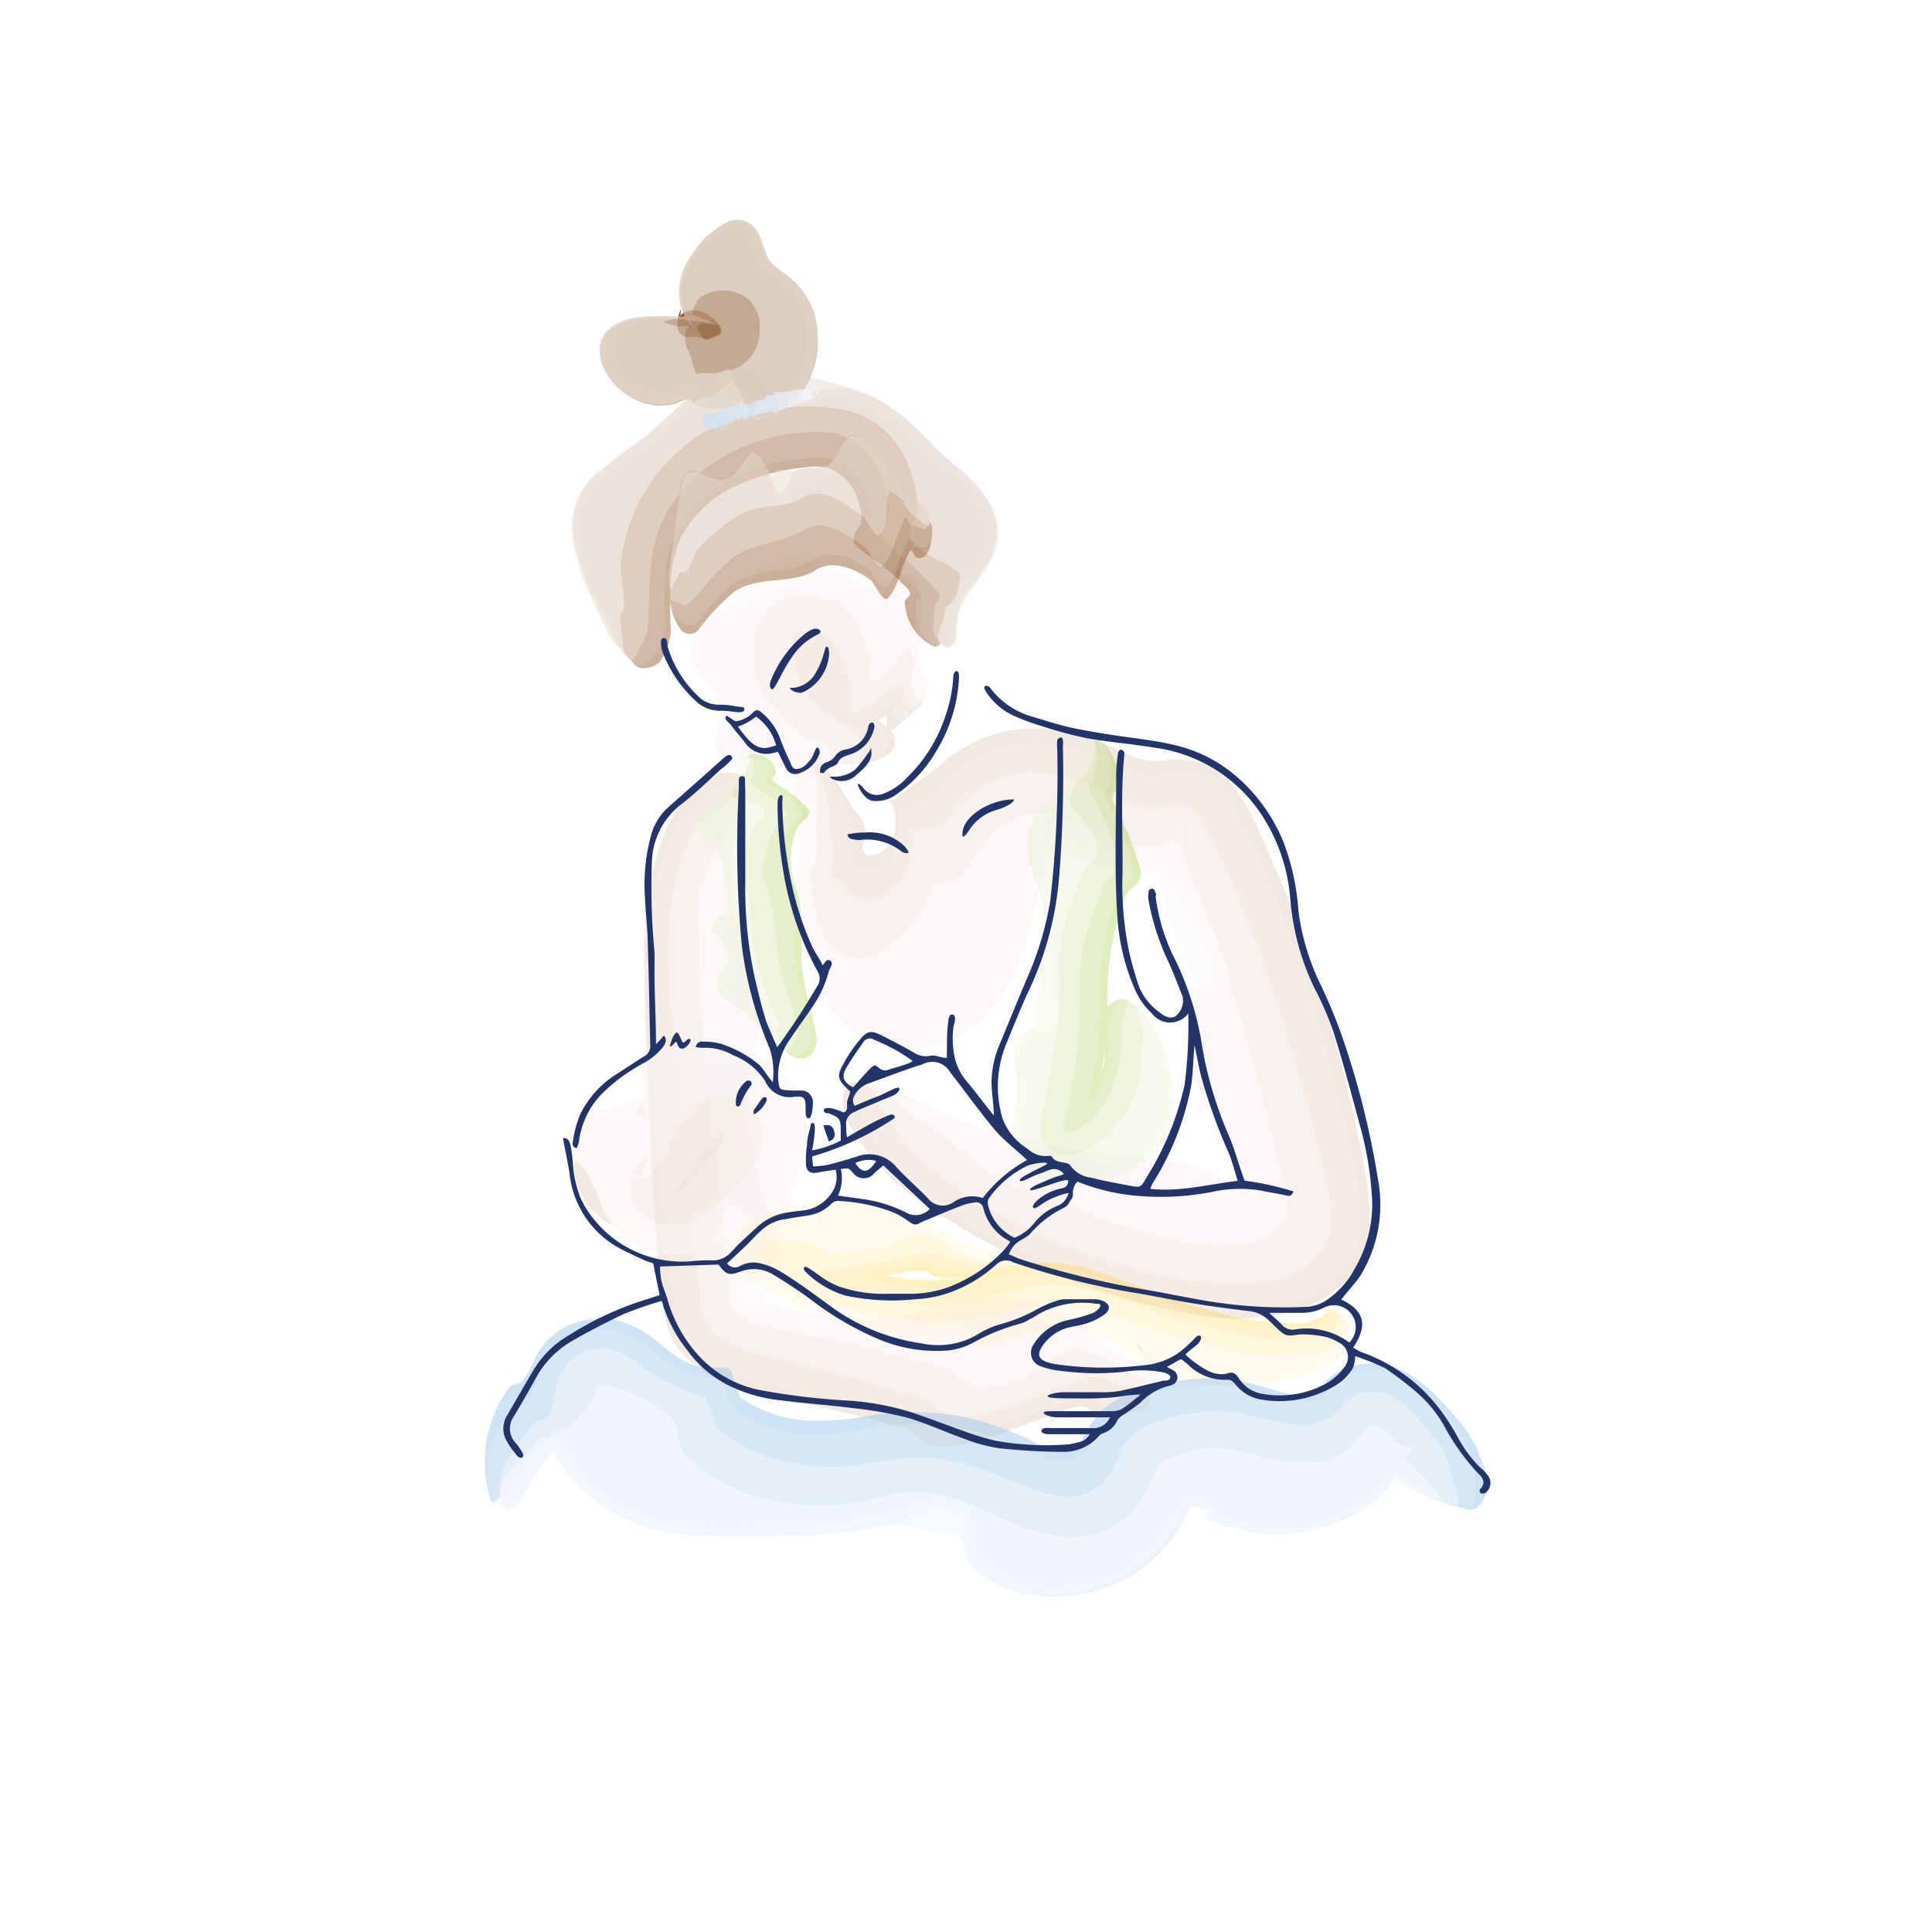 <svg xmlns="http://www.w3.org/2000/svg" viewBox="0 0 134.8 134.8"><defs><style>.cls-1{fill:#fff;}.cls-10,.cls-11,.cls-13,.cls-14,.cls-15,.cls-16,.cls-17,.cls-18,.cls-19,.cls-2,.cls-20,.cls-21,.cls-22,.cls-23,.cls-24,.cls-26,.cls-27,.cls-28,.cls-29,.cls-3,.cls-4,.cls-5,.cls-6,.cls-8,.cls-9{opacity:0.8;}.cls-3{fill:#e5d3c4;}.cls-4{fill:#eee3d9;}.cls-5{fill:#f4ece6;}.cls-6{fill:#faf6f3;}.cls-7{opacity:0.62;}.cls-8{fill:#9cc42e;}.cls-9{fill:#c5d984;}.cls-10{fill:#d9e6b1;}.cls-11{fill:#ecf3da;}.cls-12{opacity:0.6;}.cls-13{fill:#ffcf24;}.cls-14{fill:#ffe188;}.cls-15{fill:#ffebb3;}.cls-16{fill:#fff5db;}.cls-17{fill:#9ec7e7;}.cls-18{fill:#c5dcf0;}.cls-19{fill:#d9e8f6;}.cls-20{fill:#ecf4fb;}.cls-21{fill:#98663e;}.cls-22{fill:#bb987b;}.cls-23{fill:#d0b8a4;}.cls-24{fill:#e7dbd0;}.cls-25{fill:#936037;}.cls-26{fill:#83552b;}.cls-27{fill:#ac8a6a;}.cls-28{fill:#c6ae97;}.cls-29{fill:#e1d5c9;}.cls-30{opacity:0.9;}.cls-31{fill:#d8e7f5;}.cls-32{fill:#e6eff9;}.cls-33{fill:#ebf3fb;}.cls-34{fill:#e8f1fa;}.cls-35{fill:#ddeaf7;}.cls-36{fill:#dfebf7;}.cls-37{fill:#cce0f2;}.cls-38{fill:#d1e3f3;}.cls-39{fill:#d4e5f4;}.cls-40{fill:#f4f8fd;}.cls-41{fill:#f1f7fc;}.cls-42,.cls-43{fill:#233568;}.cls-43{stroke:#223567;stroke-miterlimit:10;stroke-width:0.05px;}</style></defs><g id="WHITE_BACKGROUND" data-name="WHITE BACKGROUND"><rect class="cls-1" width="134.8" height="134.8"/></g><g id="Ebene_3" data-name="Ebene 3"><g class="cls-2"><g class="cls-2"><path class="cls-3" d="M61.12,59.59a1.56,1.56,0,0,0,1-.77,2.85,2.85,0,0,0,.36-1.44A2.37,2.37,0,0,0,62,55.77s0,0,.06,0,.1.14.25,0l.2,0c.11-.09.26-.26.39-.36a9,9,0,0,1,.84-.66c.56-.4,1.14-.78,1.75-1.29A10.1,10.1,0,0,1,70.31,51a10.46,10.46,0,0,1,4.57.19,18.3,18.3,0,0,1,3.31,1.21A6.93,6.93,0,0,0,79.8,53a2.81,2.81,0,0,0,.71.08l.23,0,.32,0,.5-.07.31,0,.49,0a4.77,4.77,0,0,1,1.15.15,4.4,4.4,0,0,1,1.16.49,5.21,5.21,0,0,1,.8.6,2.43,2.43,0,0,1,.28.28l.22.26a11,11,0,0,1,1.12,1.67c.61,1.11,1,2,1.35,2.88l1.15,2.65a90.52,90.52,0,0,1,3.79,11.47c.51,1.92,1,3.86,1.39,5.85l.39,1.92c.12.68.23,1.36.31,2a14.61,14.61,0,0,1,.1,2A10.66,10.66,0,0,1,95.32,87a6.82,6.82,0,0,1-1.9,2.8,8,8,0,0,1-3,1.63,15.83,15.83,0,0,1-7.24.27,48.55,48.55,0,0,1-19.78-8.46A16.1,16.1,0,0,1,59,78a3.66,3.66,0,0,1-.13-1.74c.14-.5.45-.86,1-.69a25.71,25.71,0,0,1,3.66,1.55A30.63,30.63,0,0,0,71.22,80a61.42,61.42,0,0,0,7.58,1.25,17.81,17.81,0,0,1,3.51.72c.53.17,1,.35,1.51.54l.71.28a2.93,2.93,0,0,1,.31.12c.06,0,.07.07.1.09a2.38,2.38,0,0,0,.92.72,1.41,1.41,0,0,0,1.38,0,.83.83,0,0,0,.27-.56A2.5,2.5,0,0,0,87.16,82a5.67,5.67,0,0,1-.76-1.52c-.79-1.92-1.67-3.84-2.49-5.91a5.4,5.4,0,0,1,.39-3.78c.84-1.9,2-1.71,1.17-4a24.89,24.89,0,0,0-2.22-4c-.82-1.23-1.67-2.62-2.25-3.41l-.11-.17h0l.19-.17.23-.22.42-.44a1.88,1.88,0,0,0,.25-.24,2.92,2.92,0,0,0,.21-.28c.07-.09.14-.25.15-.24a.51.51,0,0,0,.11-.22.39.39,0,0,0,0,.21v0l0,.13v.25a3.91,3.91,0,0,0,0,.49l0,.24.1,1c0,.08,0,0,0,0h0l-.1,0-.57.08a10.5,10.5,0,0,1-1.51.12,10.92,10.92,0,0,1-2.89-.38c-.86-.22-1.75-.58-2.15-.7a4.48,4.48,0,0,0-2.52-.3.67.67,0,0,0-.46.35,3.44,3.44,0,0,0-.29.79c0,.15-.07.33-.1.52l0,.15-.07.28-.16.59c-.21.89-.4,1.84-.64,2.75a14.76,14.76,0,0,1-2,4.8,7.4,7.4,0,0,1-3.18,2.79,6.15,6.15,0,0,1-4.29.24,5.72,5.72,0,0,1-2.7-1.93A8.43,8.43,0,0,1,57.44,67a16.43,16.43,0,0,1-.58-6.06,21.34,21.34,0,0,0-.11-3.21c0-.43-.13-1.06-.2-1.63s-.14-1.16-.16-1.74.33-.92.55-1.45a12.77,12.77,0,0,1,1.52,1.81,11.61,11.61,0,0,1,.65,1l.31.52a1.44,1.44,0,0,0,.13.23l.1.1a2.45,2.45,0,0,1,.76,1.57,10.19,10.19,0,0,1-.23,1C60.27,59.88,60.78,59.68,61.12,59.59Z"/><path class="cls-4" d="M60.55,60.64a1.51,1.51,0,0,0,1.28-.38,2.76,2.76,0,0,0,.83-1.42,5.55,5.55,0,0,0,0-2.37c0-.11.15,0,.34,0a1.32,1.32,0,0,0,.9-.13l.72-.54a6.25,6.25,0,0,0,.72-.63,10.23,10.23,0,0,1,3.9-2.79,8.8,8.8,0,0,1,4.45-.42,13.53,13.53,0,0,1,3.39,1l.74.31.51.24a6.28,6.28,0,0,0,.95.36,4.1,4.1,0,0,0,.89.17,4.41,4.41,0,0,0,1-.05c.22,0,.52-.09,1-.12a3.66,3.66,0,0,1,1.83.35l.43.24.31.24.3.25.2.23c.12.14.27.3.37.44l.26.39a14.53,14.53,0,0,1,.85,1.46c.24.48.45.93.65,1.37l1.18,2.63a96.44,96.44,0,0,1,4,11.8c.54,2,1,4,1.48,6l.38,1.8c.12.65.24,1.29.33,1.93a11.11,11.11,0,0,1,0,3.73,6.45,6.45,0,0,1-3.94,4,13.46,13.46,0,0,1-6,.65c-.53-.07-1.11-.11-1.62-.21s-.91-.15-1.35-.24c-.89-.17-1.76-.38-2.61-.62a46.74,46.74,0,0,1-5-1.68,45.32,45.32,0,0,1-9.38-5,15.82,15.82,0,0,1-4.41-5,21.12,21.12,0,0,1-.76-2c-.19-.69-.14-1.15.44-1a25.54,25.54,0,0,1,3.65,1.54,30.69,30.69,0,0,0,7.63,2.81,59.26,59.26,0,0,0,7.56,1.24,16.88,16.88,0,0,1,3.5.72c.53.16,1,.35,1.51.53l.71.27a1.69,1.69,0,0,1,.29.13.25.25,0,0,1,.09.09,2.3,2.3,0,0,0,.88.71,1.34,1.34,0,0,0,1.33,0,.84.84,0,0,0,.26-.54,2.43,2.43,0,0,0-.35-1,5.16,5.16,0,0,1-.76-1.51c-.78-1.91-1.66-3.84-2.49-5.91a5.45,5.45,0,0,1,.39-3.78c.84-1.9,2-1.68,1.18-4a24.47,24.47,0,0,0-2.22-4c-.81-1.23-1.67-2.63-2.24-3.41l-.1-.17h0a4.84,4.84,0,0,0,.44-.4c.15-.15.31-.32.44-.47a2.73,2.73,0,0,0,.25-.23,2.86,2.86,0,0,0,.38-.54.66.66,0,0,0,.12-.22.69.69,0,0,0,0,.19,1.88,1.88,0,0,1,0,.36,4,4,0,0,0,0,.49l0,.24,0,.06s0,.15,0,.22l0,.51c0,.5,0,.3,0,.34h0s0,0-.11,0l-.56.09a10.41,10.41,0,0,1-1.52.12,10.61,10.61,0,0,1-2.91-.39c-.86-.21-1.78-.57-2.17-.7a4.42,4.42,0,0,0-2.48-.29.59.59,0,0,0-.43.33,3.56,3.56,0,0,0-.26.76q0,.22-.09.51l0,.14-.08.29-.15.58c-.21.9-.41,1.86-.65,2.78a15.17,15.17,0,0,1-2,4.83,7.51,7.51,0,0,1-3.2,2.79,6.23,6.23,0,0,1-4.32.25,5.76,5.76,0,0,1-2.72-1.92,8.45,8.45,0,0,1-1.47-2.84A16.81,16.81,0,0,1,56.79,61a21.72,21.72,0,0,0-.12-3.25c0-.44-.13-1.06-.2-1.64s-.14-1.16-.17-1.74.34-.92.56-1.45a9.55,9.55,0,0,1,2.28,3.63,8,8,0,0,1,.52,2.16,7.45,7.45,0,0,1-.21,1.08C59.56,60.63,60.14,60.59,60.55,60.64Z"/><path class="cls-5" d="M59.28,62.3a2.47,2.47,0,0,0,1.72.47,2.6,2.6,0,0,0,1.66-1,4.1,4.1,0,0,0,.86-1.86c.13-.63.17-1.18.23-1.64,0-.26.23-.31.46-.43.44-.12,1.16.1,1.69-.37A11.17,11.17,0,0,1,68.37,55a6.33,6.33,0,0,1,3.43-1.16,11.52,11.52,0,0,1,5.55,1.63,8,8,0,0,0,2.39.81,6.14,6.14,0,0,0,1.29,0c.43,0,.87-.12,1.31-.12a1.37,1.37,0,0,1,1.09.58,7,7,0,0,1,.74,1.09c.45.77.83,1.6,1.23,2.43A106.23,106.23,0,0,1,90,72.9c.63,2.08,1.22,4.16,1.76,6.27.27,1,.53,2.13.76,3.22a14.58,14.58,0,0,1,.39,3.37,4.37,4.37,0,0,1-1.82,2.61,7.33,7.33,0,0,1-3.2,1.11,19.64,19.64,0,0,1-5.19-.18,37.38,37.38,0,0,1-4.92-1.15A42.82,42.82,0,0,1,68.41,84c-1.79-1.19-4.57-2.85-5.73-4.85-.19-.46-.91-1.35-1.39-2.14s-.74-1.42-.16-1.24a24.5,24.5,0,0,1,3.63,1.41,30.73,30.73,0,0,0,7.58,2.57,57.86,57.86,0,0,0,7.46,1,15.49,15.49,0,0,1,3.39.59c.93.28,2.24.67,1.89.78a1.16,1.16,0,0,0,.53.66.78.78,0,0,0,.93,0,.37.37,0,0,0,.08-.21,1.29,1.29,0,0,0-.28-.73,1.2,1.2,0,0,0-.24-.26s0,0,0-.05L86,81.41,85.84,81l-.3-.76c-.84-2-1.79-4-2.67-6.22a5.42,5.42,0,0,1,.38-3.77c.83-1.89,1.93-1.36,1.14-3.67a23.62,23.62,0,0,0-2.23-4L81,60.85l-.27-.38-.22-.28-.25-.33-.07-.07,0,0v0h0s0,0,.06,0a8.84,8.84,0,0,0,1-.81c.16-.15.31-.31.45-.47s.2-.18.29-.28a2.39,2.39,0,0,0,.42-.58.53.53,0,0,0,.12-.21c0-.08,0,0,0,0a.43.43,0,0,0,0,.11v0l0,.24a2.77,2.77,0,0,0,0,.5l0,.25,0,.12v.17l0,.26.12,1,.07.52h0s.06,0,0,0l-.56.09c-.23,0-.53.07-.81.1a10.47,10.47,0,0,1-1.68,0A11.79,11.79,0,0,1,78,60.64a14.51,14.51,0,0,1-1.41-.37l-1.89-.65a2.78,2.78,0,0,0-1.79-.15c-.07.05,0,.09,0,.18s-.06.31-.12.69l0,.24v.06l0,.14-.08.3c-.1.38-.22.88-.33,1.38-.23,1-.45,2-.74,3a13.26,13.26,0,0,1-2.38,4.79,7.65,7.65,0,0,1-3.66,2.54,7,7,0,0,1-4.62-.12,7.78,7.78,0,0,1-4.25-5.12,19.61,19.61,0,0,1-.72-6.33,27.83,27.83,0,0,0-.2-3.58c-.14-1.16-.33-2.36-.38-3.54a4,4,0,0,1,.56-1.46,6.3,6.3,0,0,1,1.8,3.46c.05.29.12.67.15.93l0,.71a10.69,10.69,0,0,0,.21,1.72,5.12,5.12,0,0,1-.19,1.21A2.21,2.21,0,0,0,59.28,62.3Z"/><path class="cls-6" d="M57.77,65.8a3.92,3.92,0,0,0,1.75,1,2.23,2.23,0,0,0,1.78-.34,7.65,7.65,0,0,0,3.41-4,2.22,2.22,0,0,1,.75-.89c.51-.26,1.23,0,1.7-.57s.9-1.35,1.46-2.08a6.63,6.63,0,0,1,1.77-1.68,4.37,4.37,0,0,1,3.88-.07c.32.1.68.28,1,.4s.64.32,1.09.5a10.53,10.53,0,0,0,3.16.86,8.34,8.34,0,0,0,1.8,0c.29,0,.59-.09.8-.13l.26,0h.09l0-.3a5.14,5.14,0,0,1,0-.94.39.39,0,0,1,0-.14.53.53,0,0,1-.06.14c0,.06,0,0-.1.15A1.7,1.7,0,0,1,82,58a2.34,2.34,0,0,1-.31.32.94.94,0,0,0-.1.1h0v0s0,0,.07.06l.13.17a3.31,3.31,0,0,1,.3.42,21.91,21.91,0,0,1,1.58,3.29c.46,1.16.88,2.3,1.26,3.41.76,2.24,1.4,4.38,2,6.52s1.17,4.28,1.75,6.54l.75,2.94a13,13,0,0,1,.45,2.5,1.35,1.35,0,0,1-.15.58,3,3,0,0,1-1,1.22,4.31,4.31,0,0,1-1.38.63,9.82,9.82,0,0,1-3.08.21l-.92-.11-1-.18c-.68-.13-1.38-.29-2.08-.48A36.22,36.22,0,0,1,76,84.71c-.91-.41-2.65-.89-4.34-1.57a10.21,10.21,0,0,1-4-2.43,23.67,23.67,0,0,0-3.27-2.37c-1.41-1-2.55-2-2-1.83a11.79,11.79,0,0,1,2.94.88,31.38,31.38,0,0,0,7.25,2.4,56.06,56.06,0,0,0,7.14,1,16.87,16.87,0,0,1,3.43.59c.51.15,1,.3,1.45.47L85,82s0,0,0,.07a.79.79,0,0,0,0,.13,1.17,1.17,0,0,0,.54.65.79.79,0,0,0,.93,0,.31.31,0,0,0,.06-.16,1.21,1.21,0,0,0-.27-.73,1.28,1.28,0,0,0-.24-.27l-.6-1.49c-.86-2.07-1.83-4.13-2.73-6.35A5.37,5.37,0,0,1,83.16,70c.82-1.89.11-1.14-.68-3.42a34.78,34.78,0,0,1-1.35-4c-.18-.63-.38-1.27-.58-1.81l-.14-.33a2,2,0,0,0-.16-.33l-.09-.17,0-.08,0-.07a7.86,7.86,0,0,0,1.15-.92,5.11,5.11,0,0,0,.45-.48c.12-.12.19-.16.28-.26a3.18,3.18,0,0,0,.4-.55.51.51,0,0,0,.11-.22.42.42,0,0,0,0,.17s0,0,0,.09l0,.26a4.26,4.26,0,0,0,0,.5l0,.24v.06s0,0,0,0v.13l.05.52c.06.63.21,1.67.18,1.37.1,0-.17,0-.28,0a11.69,11.69,0,0,1-1.61.19,10.58,10.58,0,0,1-1.69,0,13.7,13.7,0,0,1-2.94-.67l-1-.36a6,6,0,0,0-.69-.22c-.86-.26-1.59-.23-1.59-.11s0,.06,0,.18-.09.38-.16.78a10.27,10.27,0,0,1-.24,1L72.18,63c-.22,1-.47,2-.77,3a13,13,0,0,1-2.48,4.65A7.61,7.61,0,0,1,65.13,73a6.8,6.8,0,0,1-4.64-.34,8,8,0,0,1-4.11-5.3A19.73,19.73,0,0,1,55.75,61a27,27,0,0,0-.18-3.6c-.14-1.16-.32-2.36-.36-3.55a3.66,3.66,0,0,1,.57-1.43,4,4,0,0,1,1.3,3.17c0,.54,0,1.22-.08,1.79a6.77,6.77,0,0,0,.1,1.91c0,.39-.59,1.39-.62,1.88-.2-1.46-.16-.38.14,1.17a17.48,17.48,0,0,0,.66,2.35A11.57,11.57,0,0,0,57.77,65.8Z"/></g></g><g class="cls-2"><g class="cls-2"><path class="cls-3" d="M73.84,98.59c-2.64.84-5,2-7.81,2.4a3.18,3.18,0,0,1-1.26-.21c-.66-.3-1-.92-1.59-1.14C60.83,99,58.46,98.44,56,97.9c-1.24-.27-2.46-.54-3.82-.94a10.31,10.31,0,0,1-4.39-2.33,4.89,4.89,0,0,1-1.11-1.73,7.73,7.73,0,0,1-.41-2L46,88.36,45.77,86c-.13-1.56-.23-3.12-.31-4.69-.14-3.18-.27-6.36-.41-9.67C45,69.48,44.89,67.3,45,65a20.43,20.43,0,0,1,1.49-7.2A8.29,8.29,0,0,1,50.07,54,2.56,2.56,0,0,1,51.44,54a.73.73,0,0,1,.5.85c-.13.45-.29.92-.46,1.36s-.28.92-.42,1.33a10.16,10.16,0,0,0-.21,5.19,44.38,44.38,0,0,0,1.29,4.73,8.71,8.71,0,0,1,0,4.67,22.27,22.27,0,0,0-.82,4.83c.11,3.29,1.3,6,2,9.17a3.2,3.2,0,0,1-.91,2.39,4.89,4.89,0,0,1-1,.88c-.28.23-.51.28-.62.53a1.13,1.13,0,0,0-.09.62,1.6,1.6,0,0,0,1.43,1.17,6,6,0,0,0,.92.08l.41,0a2.89,2.89,0,0,1,.51.09,29.45,29.45,0,0,0,4.65.87,15.52,15.52,0,0,0,5-.3c2.76-.74,5.51-1.59,8.22-.71,2.19.68,3.7,2.33,5.55,3.48a6.79,6.79,0,0,0,2,.73,7.31,7.31,0,0,1,.94.26.3.3,0,0,1,.14.07s0,0,0,0a3.1,3.1,0,0,1,.25-.61,1.06,1.06,0,0,1,.23-.37.23.23,0,0,1,.07-.07l0,0h0s0,0,0,0a.4.4,0,0,1-.15,0s-.22-.12-.37-.24-.15-.17-.33-.32l-.22-.2-.06-.08s-.08-.06-.15-.1a2,2,0,0,0-.42-.2,1.66,1.66,0,0,0,0-.31l0-.12h0l.09.11a1.3,1.3,0,0,1,.17.21,3.57,3.57,0,0,0,.3.38c.22.24.5.48.62.61a2,2,0,0,0,.28.19c.1,0,.11.08.18.1h.1s0,0,0,0,0,0,0,0,0,0-.1.11a.85.85,0,0,0-.17.25l-.06.14-.1.21a3.81,3.81,0,0,0-.15.44c0,.13-.1.34-.16.55s-.11.42-.15.63l-.06.31,0,.16c0,.08,0,.09,0,.09l0,0s0,0-.06.06a2.2,2.2,0,0,1-.54.2,8.79,8.79,0,0,1-3.07.19c-.3,0-.43-.31-.65-.46A3.63,3.63,0,0,0,73.84,98.59Z"/><path class="cls-4" d="M74.3,97.86c-2.64.84-5,2-7.77,2.41a2.93,2.93,0,0,1-1.25-.2c-.66-.3-1-.91-1.59-1.13-2.32-.67-4.68-1.18-7.07-1.67-1.2-.25-2.42-.51-3.67-.83a19.71,19.71,0,0,1-2.12-.68,8.61,8.61,0,0,1-2-1.12,4.68,4.68,0,0,1-1.4-1.73A6.83,6.83,0,0,1,47,90.76l-.28-2.41c-.08-.74-.15-1.49-.23-2.23-.14-1.49-.25-3-.35-4.48l-.53-9.25c-.1-2.17-.23-4.31-.18-6.53a22.39,22.39,0,0,1,1.16-7,8,8,0,0,1,3.16-3.8,8.23,8.23,0,0,1,1.52-.57c.54-.13.84,0,.74.4s-.29.92-.45,1.36-.28.91-.42,1.31a10.29,10.29,0,0,0-.19,5.17,46.7,46.7,0,0,0,1.29,4.72,8.58,8.58,0,0,1,0,4.66,22.27,22.27,0,0,0-.82,4.83c.11,3.29,1.3,6,2,9.16a3.24,3.24,0,0,1-.91,2.4,5.42,5.42,0,0,1-1,.87c-.28.22-.51.27-.62.52a1,1,0,0,0-.09.59,1.54,1.54,0,0,0,1.41,1.15,7.34,7.34,0,0,0,.89.08l.41,0a2.72,2.72,0,0,1,.5.08,29.11,29.11,0,0,0,4.64.87,15.48,15.48,0,0,0,5-.3c2.76-.74,5.5-1.59,8.22-.71,2.19.68,3.7,2.33,5.54,3.48a6.9,6.9,0,0,0,2.05.73,8,8,0,0,1,.95.26.35.35,0,0,1,.15.07s0,0,0,0a1.45,1.45,0,0,1,.08-.23c0-.1.1-.21.14-.3a.91.91,0,0,1,.24-.38.13.13,0,0,1,.06-.07s.08,0,0,0h0a.34.34,0,0,1-.13,0c-.06,0-.06,0-.13-.09a.88.88,0,0,1-.23-.14,4.26,4.26,0,0,1-.33-.31l-.21-.2-.06,0a.27.27,0,0,0-.14-.1,2.14,2.14,0,0,0-.43-.2,1,1,0,0,0,0-.3l0-.12s0,0,0,0a1.31,1.31,0,0,1,.17.22c.09.12.18.24.28.35a4.36,4.36,0,0,0,1.06.93c.35.11.16-.05,0,.23a4.47,4.47,0,0,0-.43,1l0,.21-.08.28a5.12,5.12,0,0,0-.15.56l0,.28,0,.14a.81.81,0,0,0,0,.09s0,0,0,0a1.46,1.46,0,0,1-.41.08,16.19,16.19,0,0,1-2.82-.15c-.3,0-.43-.32-.65-.47A3.72,3.72,0,0,0,74.3,97.86Z"/><path class="cls-5" d="M75.05,96.48c-2.63.83-5,2-7.72,2.42a2.93,2.93,0,0,1-1.24-.2c-.65-.29-1-.9-1.57-1.12-2.29-.65-4.48-1.29-6.65-1.87s-4.32-1-6.5-1.77a4.22,4.22,0,0,1-1.93-1.38,4.13,4.13,0,0,1-.59-2.22C48.12,85,47.61,80,47.1,74.27c-.17-2.1-.37-4.16-.45-6.28a24.81,24.81,0,0,1,.46-6.53,18.63,18.63,0,0,1,.79-2.41,6,6,0,0,1,.66-1.22,3.81,3.81,0,0,1,.89-.94,3.75,3.75,0,0,0,.63-.48l.83-.61c.56-.35,1-.5.92-.06s-.22.87-.31,1.33-.2.87-.29,1.28a10.33,10.33,0,0,0,.1,5c.36,1.56.89,3,1.41,4.62a8.35,8.35,0,0,1,.07,4.62A22.8,22.8,0,0,0,52,77.39c.13,3.27,1.32,6,2.08,9.13a3.33,3.33,0,0,1-.92,2.42,1.94,1.94,0,0,1-.38.38l-.36.12a3.15,3.15,0,0,0-.57.24.63.63,0,0,0-.35.72,1.31,1.31,0,0,0,1.31.74,5.55,5.55,0,0,0,.73,0l.31,0a5.48,5.48,0,0,1,.57.08A30,30,0,0,0,59,92a15.28,15.28,0,0,0,5-.32c2.74-.75,5.48-1.6,8.2-.72,2.19.68,3.7,2.33,5.56,3.49a7.11,7.11,0,0,0,2.08.75,6.71,6.71,0,0,1,1,.3c.05,0,.11.07.1.08s.2-.26.19-.27a.2.2,0,0,1,.09-.06h0s-.16,0-.21-.07a.86.86,0,0,0-.19-.11l-.07,0s-.09,0-.12,0c-.23.09-.57-.11-.94-.19.08-.24.13-.45.17-.61s0-.19,0-.13a3.78,3.78,0,0,0,.59.61,1.33,1.33,0,0,0,.45.37c.11,0,.09.08.16.1a.44.44,0,0,0,.14,0s.06,0-.05,0a3,3,0,0,0-.23.31c0,.11-.18.38-.26.61L80.4,97c0,.13,0,0,0,.07h0l-.15,0a21.31,21.31,0,0,0-2.53-.53c-.3-.05-.44-.32-.66-.47A3.62,3.62,0,0,0,75.05,96.48Z"/><path class="cls-6" d="M75,94.12c-2.08.65-2.65,2.23-6,2.77a2.83,2.83,0,0,1-1.22-.19c-.64-.28-1-.89-1.56-1.1-2.26-.62-4.42-1.23-6.53-1.73s-4.2-.87-6.17-1.23a4.11,4.11,0,0,1-2-.9,1.71,1.71,0,0,1-.54-.86,6.49,6.49,0,0,1-.09-1l-.52-5.75c-.19-2-.42-4.06-.75-6.47a80.1,80.1,0,0,1-.82-11.34c.07-.63-.1-1.77-.08-2.93a4.72,4.72,0,0,1,.68-2.86,20.62,20.62,0,0,0,1-2.42c.46-1,1.11-1.85,1.06-1.42a16.87,16.87,0,0,1-.2,2.08,11,11,0,0,0,.2,4.75c.34,1.45.82,2.84,1.34,4.42a8.67,8.67,0,0,1,.07,4.71,24,24,0,0,0-.76,4.89c.13,3.28,1.33,6,2.08,9.14a3.27,3.27,0,0,1-.91,2.44c-.07.1-.14.17-.21.18l-.16.07a.55.55,0,0,0-.17.11c-.11.14.2.12.26.41a6.2,6.2,0,0,0,.47.67,1.43,1.43,0,0,0,.34.3A.88.88,0,0,0,54,91l.59.14c2.9.66,6.1,1.29,9.57.45,2.74-.75,5.48-1.6,8.2-.73,2.19.68,3.71,2.34,5.57,3.5a7.84,7.84,0,0,0,2.07.77,3.48,3.48,0,0,1,.92.32s0,0,0,0l.14-.16a.13.13,0,0,1,.06-.07c.11-.06,0,0,0,0a.41.41,0,0,1-.27-.11l-.11-.06h0l-.07,0a.68.68,0,0,1-.19.08c-.23.09-.61-.1-1-.19.07-.24.17-.44.22-.59s.06-.15.07-.19a.11.11,0,0,1,0-.06s0,0,0,0h0l0,.07.13.14c.14.18.4.38.49.49a1.39,1.39,0,0,0,.41.31.42.42,0,0,0,.26.1s0,0,0,0h0a1.42,1.42,0,0,0-.39.62,2.79,2.79,0,0,0-.22.61c0,.06,0,.09,0,.17l0,.11h0v0a2.18,2.18,0,0,0-.77-.5,4.76,4.76,0,0,0-1.36-.39c-.29-.06-.57-.8-.79-1,.86.23.23,0-.63-.23Z"/></g></g><g class="cls-2"><g class="cls-2"><path class="cls-3" d="M61.24,50.31c-1,.58-2,1.6-2.78,1.74-.12,0-.16-.18-.21-.38,0-.42.1-1.2.06-1.51a5.42,5.42,0,0,0-1.24-2.29,2.78,2.78,0,0,0-.83-.58,1.87,1.87,0,0,0-.41-.1.29.29,0,0,0-.14,0s0,0,0,0v0h0l0-.12,0-.28,0-.43c0-.15,0-.19,0-.29a4.93,4.93,0,0,0,.05-.54v-.44a1.84,1.84,0,0,0,0-.33c0-.32-.19-.47-.07-.35l.1.06.17.06a2,2,0,0,0,.63.14,4,4,0,0,0,.92.07l.65,0h.32s0,0,0,0a3.51,3.51,0,0,0-.14,1,3.68,3.68,0,0,0,.72,2.58c.73,1,2.07,1.67,3.19,2.75a1.16,1.16,0,0,1,0,1.36,3.7,3.7,0,0,1-2,.84,12,12,0,0,1-2-.12c-2.15-.39-4.55-.28-6.59-.58s-.32-2.05-.46-3.24-1.62-2-2.2-3.56a1.71,1.71,0,0,1,.44-.91A4,4,0,0,1,50.61,44a7.31,7.31,0,0,1,1.07-.51c.33-.11.59-.1.86-.22a3,3,0,0,0,.77-.41A6,6,0,0,1,54.6,42a3.87,3.87,0,0,1,.5-.21l.24-.08.18-.05.36-.1.25-.07a3.56,3.56,0,0,0,.46-.15,2.9,2.9,0,0,0,.38-.16,2.55,2.55,0,0,1,1.17-.33c1,.42,1.71,1.41,3,.81,1.07-.58,2.2-1.13,2.54.33.29,1.15-.07,3.32-.11,4.91,0,1.06.4,1.21.67,1.69a1,1,0,0,1,0,.34l0,.26s0,.11,0,.1l0-.05L63,50.31l-.72.62c-.19.07-.3-.08-.41-.2a2.57,2.57,0,0,1,0-.64C61.8,49.79,61.48,50.16,61.24,50.31Z"/><path class="cls-4" d="M61.66,49.53c-1,.58-2,1.59-2.81,1.74-.11,0-.16-.19-.21-.39,0-.42.11-1.19.06-1.51a5.43,5.43,0,0,0-1.26-2.3,2.66,2.66,0,0,0-.84-.57,1.14,1.14,0,0,0-.8-.1s0,.05,0,0a5,5,0,0,0,.09-1.08,2.36,2.36,0,0,0,0-.62.59.59,0,0,0,0-.17.27.27,0,0,1,0-.08c-.06-.06,0,0,0,0a.35.35,0,0,0,.16.08l.08,0,.14.05a4.74,4.74,0,0,0,.69.12c.29,0,.66,0,.87,0a4.28,4.28,0,0,0-.08,1,4.06,4.06,0,0,0,.81,2.6c.72,1,2.07,1.67,3.17,2.7a1.1,1.1,0,0,1,0,1.32c-.28.28-.67.9-1.41.9a12.14,12.14,0,0,1-2-.12c-2.15-.39-4.55-.28-6.58-.57s-.32-2.06-.46-3.25-1.62-2-2.2-3.58a1.7,1.7,0,0,1,.43-.92,4.13,4.13,0,0,1,1.09-.9c.19-.1.37-.18.56-.3a2.78,2.78,0,0,1,.52-.22c.33-.12.59-.1.86-.22a3.43,3.43,0,0,0,.77-.42,6.49,6.49,0,0,1,1.32-.91,8.79,8.79,0,0,1,1.58-.52,3.78,3.78,0,0,0,.47-.15l.39-.15a2.32,2.32,0,0,1,1.17-.33c1,.41,1.71,1.41,3,.8,1.08-.57,2.2-1.12,2.55.34.28,1.15-.07,3.32-.11,4.91,0,1,.4,1.21.67,1.69a1,1,0,0,1,0,.34l0,.25c0,.08,0,.23,0,.15l-1.19,1-.16.14-.08.06H62.8a.69.69,0,0,1-.19-.1,1.94,1.94,0,0,1-.33-.36,2.17,2.17,0,0,1,0-.63C62.23,49,61.91,49.38,61.66,49.53Z"/><path class="cls-5" d="M62.45,48c-1,.58-2.05,1.59-2.86,1.72-.12,0-.17-.18-.22-.39,0-.42.1-1.19.05-1.5-.65-2-1.39-3.82-2.79-3.78-.5,0-1.15-.14-1.25.31a4.71,4.71,0,0,0,0,1.4,5.68,5.68,0,0,0,1.07,2.78c.72,1,2.06,1.69,3.15,2.62.22.33,1,.7.6,1.25-.27.27,0,.92-.79.94a13.63,13.63,0,0,1-1.94-.09c-2.15-.34-4.55-.23-6.58-.52s-.33-2.08-.48-3.33a4.85,4.85,0,0,0-1-1.72,6.21,6.21,0,0,1-1.22-2.18,2,2,0,0,1,.13-.53,3.43,3.43,0,0,1,.34-.6,3,3,0,0,1,.53-.68l.16-.13a1.12,1.12,0,0,1,.18-.2,2,2,0,0,1,.37-.3,11,11,0,0,1,1.23-.71,5.66,5.66,0,0,1,.92-.22,3.57,3.57,0,0,0,1-.48,7.36,7.36,0,0,1,.73-.41c.15-.08.32-.15.5-.23s.3-.1.48-.14a6.86,6.86,0,0,1,1.05-.25l.66-.12.47-.14.38-.14a2.4,2.4,0,0,1,1.17-.32c1,.42,1.73,1.42,3.07.81,1.09-.56,2.22-1.12,2.57.35.3,1.15,0,3.33-.09,4.91,0,1.06.41,1.21.68,1.7a3.84,3.84,0,0,1-.08.84c-1.1,1.52-1.12.48-1.56-.09a2.5,2.5,0,0,1,0-.63C63,47.52,62.7,47.88,62.45,48Z"/><path class="cls-6" d="M63.47,45.24c-.81.45-1.63,2.19-2.67,2.35-.12,0-.17-.19-.22-.39,0-.42.1-1.19.05-1.51-.67-2-1.46-3.81-2.89-3.83a6.47,6.47,0,0,1-.88-.13,4.9,4.9,0,0,0-1.55-.1,3.13,3.13,0,0,0-.82.24,2.87,2.87,0,0,0-.86.61,2.51,2.51,0,0,0-.33.4,4,4,0,0,0-.2.35,3,3,0,0,0-.24.61,6,6,0,0,0-.21,1.38,7.34,7.34,0,0,0,.08,1.65,4.37,4.37,0,0,0,.64,1.6,10.14,10.14,0,0,0,2.55,2.76c.22.3,2.17.57,1.82,1.11-.28.23,1.79.88,1,.94a9,9,0,0,1-1.65,0c-2.14-.32-4.2-.23-6.23-.52s-.36-2.13-.51-3.39a5.19,5.19,0,0,0-1-1.75l-.66-.92a3.92,3.92,0,0,1-.55-1.29A4.27,4.27,0,0,1,50,42.75a11.22,11.22,0,0,0,1.93-1.86,4.9,4.9,0,0,1,1.15-1.11,5.71,5.71,0,0,1,.51-.31c.17-.09.31-.14.49-.22A4.56,4.56,0,0,1,55.24,39l.65-.06.42,0,.38,0,.25.06a1.76,1.76,0,0,1,.42.16l.31.16a3,3,0,0,0,.89.51c1,.42,1.73,1.42,3.07.82,1.09-.57,2.23-1.13,2.58.34.29,1.15-.06,3.33-.1,4.91,0,1.06.41,1.21.68,1.7a4.37,4.37,0,0,1-.07.84c-1.1,1.52-.71-.21-1.16-.77-.05-.1.21-1,.22-1.22C64,47.24,63.47,45.24,63.47,45.24Z"/></g></g><g class="cls-7"><g class="cls-2"><g class="cls-2"><path class="cls-8" d="M77.93,56.45a23.13,23.13,0,0,1,1.68,4.37,1.3,1.3,0,0,1-.17.69c-.22.36-.68.58-.85.88a19.12,19.12,0,0,0-1.3,7.84,24.41,24.41,0,0,1-.8,6.17c-.12.51-.24,1-.42,1.55l-.25.78-.06.2V79h0l-.35-.11h0a1.12,1.12,0,0,0-.26-.08l-.28,0a.51.51,0,0,0-.18,0c-.16,0-.15,0-.22,0a.84.84,0,0,0,.14-.4,4.15,4.15,0,0,0,0-.5c0-.13,0-.53,0-.42a1.09,1.09,0,0,0,.29-.13,3.5,3.5,0,0,0,.87-.68,5.2,5.2,0,0,0,1.24-2.38,6.7,6.7,0,0,0,0-2.52,3.37,3.37,0,0,1,.26-1.51,1.62,1.62,0,0,1,.53-.41.71.71,0,0,1,.74-.08,3.1,3.1,0,0,1,1.18,1,9.4,9.4,0,0,1,1.71,6.93,4.64,4.64,0,0,1-2.47,3.2,9.92,9.92,0,0,1-2.08.84,8.76,8.76,0,0,1-1.45.31c-.18,0-.31,0-.53,0a4.91,4.91,0,0,1-.73,0,3.39,3.39,0,0,1-2.35-1.43,3,3,0,0,1-.37-.73,3.74,3.74,0,0,1-.17-.71,3.21,3.21,0,0,1,0-.54v-.27l0-.17.07-.34.07-.26,0-.14c0-.19.07-.38.09-.56a5.5,5.5,0,0,0,0-1.15l-.08-1.19q-.07-.63-.09-1.26a1.73,1.73,0,0,1,1-1.08c.87-.45,1.46-.22,1.54-1.07,0-1.13-.62-2.11-.64-3.28.11-2,.53-3.74-.08-5.73-.56-1.56-1.14-3.09-.43-4.59.54-1.21,1.81-2,2.66-3.11A5.56,5.56,0,0,0,76.11,52c0-.17.29-.32.46-.52A3.74,3.74,0,0,1,78,54.94c0,.18-.23.26-.35.39C77.5,55.74,77.79,56.08,77.93,56.45Z"/><path class="cls-9" d="M77.4,56.2a23.84,23.84,0,0,1,1.68,4.34,1.28,1.28,0,0,1-.17.69c-.22.36-.68.58-.85.88a18.85,18.85,0,0,0-1.28,7.81,26,26,0,0,1-.68,6c-.13.51-.21,1-.36,1.51l-.23.76-.11.38-.05.19s0,.09,0,.07l-.26-.08c-.08,0-.2,0-.26,0a.55.55,0,0,0-.18,0c-.16,0-.14,0-.22,0a.69.69,0,0,0,.15-.41,4.15,4.15,0,0,0,0-.5h0l.17-.06a3.59,3.59,0,0,0,.93-.65,5.35,5.35,0,0,0,1.43-2.43,6.86,6.86,0,0,0,.21-2.65,3.87,3.87,0,0,1,.32-1.57c.2-.22.44-1,.9-.75a3.11,3.11,0,0,1,1.18,1,9.45,9.45,0,0,1,1.7,7A4.7,4.7,0,0,1,78.94,81a10.34,10.34,0,0,1-2.09.85,8.94,8.94,0,0,1-1.47.3,5,5,0,0,1-1.29,0,3.49,3.49,0,0,1-2.39-1.5,3.43,3.43,0,0,1-.36-.75,3.05,3.05,0,0,1-.16-.7,4.18,4.18,0,0,1,0-1l.07-.34.07-.25,0-.14c0-.19.06-.38.08-.56a5.49,5.49,0,0,0,0-1.15l-.08-1.19c0-.41-.08-.83-.09-1.25a1.74,1.74,0,0,1,1-1.08c.88-.45,1.46-.21,1.54-1.06,0-1.12-.62-2.1-.64-3.27.12-2,.54-3.75-.08-5.73-.56-1.56-1.13-3.09-.43-4.59.55-1.21,1.81-2.05,2.67-3.11A5.56,5.56,0,0,0,76.06,52c0-.17.28-.32.45-.52,1.14.87,1.1,2,.93,3.25,0,.17-.23.26-.35.39C77,55.48,77.25,55.83,77.4,56.2Z"/><path class="cls-10" d="M76.37,55.78a23,23,0,0,1,1.69,4.32,1.29,1.29,0,0,1-.16.69c-.23.36-.69.58-.85.87-1,2.55-1.86,4.84-1.7,7.44a34.71,34.71,0,0,1-.4,5.77c-.06.47-.17.93-.25,1.4a13.93,13.93,0,0,1-.29,1.4l-.17.71c-.06.24-.11.49,0,.59.34.16.87-.1,1.26-.34a5.89,5.89,0,0,0,2-2.52,8.15,8.15,0,0,0,.7-3c.11-.62-.12-1.48.17-2.08.23-.25.11-1.32.56-1.08a3.29,3.29,0,0,1,1.16,1.09,9.82,9.82,0,0,1,1.41,7.26,5,5,0,0,1-2.72,3.25,9.66,9.66,0,0,1-2.35.86,7.1,7.1,0,0,1-2.09.21l-.19,0-.28,0a5.09,5.09,0,0,1-.56-.14,4,4,0,0,1-.73-.31,3.55,3.55,0,0,1-.74-.53,4.12,4.12,0,0,1-.68-.83,4.07,4.07,0,0,1-.39-.88c0-.15-.08-.3-.11-.46l0-.32c0-.22,0-.43,0-.65a5.19,5.19,0,0,1,.15-.83l.08-.27,0-.27a5,5,0,0,0,.08-.54,6.3,6.3,0,0,0,0-1.15c0-.76-.18-1.58-.2-2.41a1.67,1.67,0,0,1,1-1.08c.87-.46,1.36-.13,1.44-1,0-1.11-.63-2.09-.65-3.25.11-2,.53-3.73-.08-5.7-.56-1.56-1.14-3.09-.44-4.58.55-1.21,1.81-2,2.66-3.11a5.35,5.35,0,0,0,.68-2.47c0-.18.29-.33.46-.53,1.14.87.61,1.74.44,3,0,.17-.23.26-.35.39C75.93,55.07,76.22,55.42,76.37,55.78Z"/><path class="cls-11" d="M74.59,55.85c.46,1.15,1.64,1.47,2,3.33a1.29,1.29,0,0,1-.16.69c-.22.35-.69.57-.85.87-1,2.52-1.82,4.8-1.64,7.36a25.1,25.1,0,0,1-.4,5.15c-.28,1.56-.56,3.11-.93,5.11a2.57,2.57,0,0,0,0,.73,1.88,1.88,0,0,0,.52,1,1.93,1.93,0,0,0,1.46.52,3.23,3.23,0,0,0,1.31-.39A6.52,6.52,0,0,0,77.43,79a8.36,8.36,0,0,0,1.91-3,4.69,4.69,0,0,0,.23-1.75,3.82,3.82,0,0,1,.15-1.63c.13-.13,0-.81-.16-1.37s-.38-1-.15-.86a2.37,2.37,0,0,1,1,.89,11.67,11.67,0,0,1,1.23,3.18,9,9,0,0,1,0,3.86,5.06,5.06,0,0,1-2.78,3.3,9.73,9.73,0,0,1-2.46.88l-.43.08-.5.07c-.21,0-.34,0-.63,0a6,6,0,0,1-.9-.09,5.12,5.12,0,0,1-.56-.15,3.8,3.8,0,0,1-.76-.34A3.71,3.71,0,0,1,70.7,79a4.56,4.56,0,0,1,0-.64,3.87,3.87,0,0,1,.07-.43l.17-.67L71,77c0-.18.06-.37.08-.54a7.53,7.53,0,0,0,0-1.16c0-.75-.19-1.59-.2-2.42a1.63,1.63,0,0,1,1-1.08c.88-.46.32-.33.38-1.16,0-1.1.39-1.89.38-3.06.1-2,.52-3.73-.1-5.7-.56-1.55-1.13-3.08-.43-4.58.54-1.21,1.8-2,2.66-3.1a5.38,5.38,0,0,0,.67-2.48c0-.17.29-.33.46-.53,1.14.88.12,1.49,0,2.73,0,.17-.59.35-.71.48C75.49,53.43,74.59,55.85,74.59,55.85Z"/></g></g></g><g class="cls-7"><g class="cls-2"><g class="cls-2"><path class="cls-8" d="M54.3,54.76a8.94,8.94,0,0,1,2.16,1.77c.07.1,0,.25-.07.4s-.58.49-.7.69a5.62,5.62,0,0,0-.16,4.3c.68,2.12.15,4.24.56,6.48a14.94,14.94,0,0,0,.46,2A18.92,18.92,0,0,1,57,72.5a1.75,1.75,0,0,1-.57,1.24,1.4,1.4,0,0,1-1.31-.14,6,6,0,0,1-.91-.94A16.84,16.84,0,0,0,51,69.6a.84.84,0,0,1-.24-1.24,4.82,4.82,0,0,0,.63-1.29c0-.9-.74-1.56-1.13-2.36,0-.22.36-.52.82-.73.77-.4,1.38-.42,1.31-.85s-.93-.87-1.11-1.43c-.16-1,0-1.94-.81-2.73-.72-.61-1.46-1.16-.95-2.1a18.1,18.1,0,0,1,2.16-2.36c.44-.55.28-1,.33-1.48,0-.1.23-.27.36-.43,1.19.07,1.79.66,1.79,1.36,0,.1-.19.21-.29.31S54.11,54.61,54.3,54.76Z"/><path class="cls-9" d="M53.76,54.79a8.86,8.86,0,0,1,2.16,1.74c.06.11,0,.26-.07.41s-.59.49-.71.68A5.56,5.56,0,0,0,55,61.88c.69,2.08.26,4.12.69,6.31a18,18,0,0,0,.48,1.92,20.56,20.56,0,0,1,.45,2.08,1.74,1.74,0,0,1-.55,1.21c-.25.13-.68.5-1,.18a6,6,0,0,1-.91-.93A16.77,16.77,0,0,0,51,69.6a.84.84,0,0,1-.24-1.24,4.63,4.63,0,0,0,.62-1.29c0-.89-.73-1.56-1.12-2.35,0-.23.35-.52.82-.73.77-.41,1.38-.42,1.3-.84s-.92-.87-1.1-1.43c-.16-1,0-1.95-.81-2.73-.72-.61-1.45-1.17-1-2.1a18.1,18.1,0,0,1,2.16-2.36c.44-.55.28-1,.33-1.48,0-.1.23-.26.37-.43,1.18.07,1.29.68,1.28,1.38,0,.1-.18.21-.28.31S53.57,54.64,53.76,54.79Z"/><path class="cls-10" d="M52.73,54.89a9,9,0,0,1,2.16,1.7c.07.1,0,.25-.07.4s-.59.49-.71.68c-.62,1.56-1.18,2.91-.64,4.14.69,2,.56,3.78,1,5.87.15.59.34,1.18.53,1.8a10.84,10.84,0,0,1,.52,1.92c0,.4.23,1.07-.18,1.41-.24.12-.39.79-.75.49a6,6,0,0,1-.91-.91c-.23-.3-.47-.58-.72-.85s-.56-.52-.84-.76c-.58-.48-1.11-.88-1.65-1.33a.82.82,0,0,1-.26-1.2A4.35,4.35,0,0,0,50.88,67c0-.87-.75-1.53-1.13-2.31,0-.22.36-.51.81-.72.77-.41,1.3-.36,1.23-.78s-.92-.85-1.1-1.4c-.16-1,0-1.93-.81-2.71-.72-.59-1.45-1.14-1-2.07a19.69,19.69,0,0,1,2.17-2.35c.44-.55.29-1,.33-1.46,0-.1.23-.27.36-.43,1.19.07.8.7.8,1.38,0,.1-.19.2-.29.3S52.55,54.75,52.73,54.89Z"/><path class="cls-11" d="M51.05,55.48c.58.43,1.74.23,2.3,1.07.06.1,0,.25-.07.39s-.58.48-.7.68c-.63,1.54-1.16,2.85-.63,4,.67,1.93.21,3.2.77,5.13.14.55.26,1,.43,1.56s.28,1,.48,1.59c0,.34.93,1.38.59,1.72-.22.09.5,1.55.13,1.28a3.84,3.84,0,0,1-.8-.7,8,8,0,0,0-.7-.81c-.26-.25-.52-.48-.78-.71-.53-.42-1-.85-1.56-1.27a.85.85,0,0,1-.26-1.23,4.31,4.31,0,0,0,.62-1.3c0-.87-.75-1.52-1.14-2.3,0-.23.36-.52.82-.73.77-.41.23-.23.16-.63s.11-1-.07-1.54c-.16-1,0-1.92-.81-2.7-.72-.6-1.45-1.14-.95-2.07A18.13,18.13,0,0,1,51,54.6c.44-.55.29-1,.34-1.47,0-.09.22-.26.36-.43,1.18.07.3.73.3,1.41,0,.1-.52.37-.61.47C51.61,54,51.05,55.48,51.05,55.48Z"/></g></g></g><g class="cls-2"><g class="cls-2"><path class="cls-3" d="M49.76,77.85c.87.64,2.18,1.09,2.6,1.39.06,0-.11.12-.28.19-.38.12-1.14.3-1.4.43s-.39.2-.56.28l-.24.11s-.07,0-.11,0l-.31.11a6.62,6.62,0,0,0-2.32,1.35A1.27,1.27,0,0,0,47,82s0,.13,0,0a1.07,1.07,0,0,0-.06-.47,4.35,4.35,0,0,0-.51-1.17c-.11-.21-.34-.53-.3-.44v-.1c.11-.34.89-.88,1.56-1.49a2.13,2.13,0,0,1,.22-.19l.07,0c-.14-.11.42.28.78.42a6.39,6.39,0,0,0,.6.26,1.86,1.86,0,0,0,.41.17c.13.05.32.07.41.1a.43.43,0,0,0,.25,0c.1,0,.06,0,.1,0s-.06.06-.05.09a2.24,2.24,0,0,0,0,.27c0,.1,0,.2,0,.4a8.71,8.71,0,0,0,.2,1.12,5.48,5.48,0,0,0,.17.67s0,0,0,0l-.16.08a2.36,2.36,0,0,0-.5.4A7.66,7.66,0,0,0,49,83.67a8.14,8.14,0,0,1-1.44,2,2.8,2.8,0,0,1-.46.23,3.48,3.48,0,0,1-.72.19l-.29,0-.37,0h-.43a6.11,6.11,0,0,1-.86-.06,5.41,5.41,0,0,1-3.07-1.55,5.15,5.15,0,0,1-1.23-2.44,3.19,3.19,0,0,1-.06-.83,5.7,5.7,0,0,1,.06-.58,3.67,3.67,0,0,1,.33-.93,2.22,2.22,0,0,1,.33-.28,1.82,1.82,0,0,1,.75-.32,2.94,2.94,0,0,1,1.09.59,4.1,4.1,0,0,0,.31.63,1.84,1.84,0,0,1,.16.45,2.45,2.45,0,0,0,.24.49,1.52,1.52,0,0,0,.6.69,1.29,1.29,0,0,0,.65.12.83.83,0,0,0,.47-.35,3.48,3.48,0,0,0,.26-1.64c0-.56,0-1.12-.09-1.67a30.34,30.34,0,0,1-.12-3.26c0-1.08.59-1.24,1.32-1.17.38,0,.78.13,1.26.17l.36,0h.44a4.18,4.18,0,0,0,.56,0l.35,0,.52,0h.25a3.8,3.8,0,0,1,.48,0,6,6,0,0,1,1.05.15,5,5,0,0,1,3.52,3.28,5.54,5.54,0,0,1,.16.59l0,.35a5,5,0,0,1,0,1.41l0,.24,0,.15c0,.19-.09.38-.14.57l-.14.47c-.12.38-.28.8-.33,1l-.11.38a.81.81,0,0,0,0,.25,6.78,6.78,0,0,1-.35,2c-.25.23-1,.13-1.77-.26-1.32-.63-1.92-1.43-2.37-1A14.23,14.23,0,0,0,49.58,85a3.46,3.46,0,0,1-.6.81,2.79,2.79,0,0,1-.57.37,1.77,1.77,0,0,1-.31.15,3.84,3.84,0,0,1-.46.11,4.39,4.39,0,0,1-.81,0,4.79,4.79,0,0,1-.92-.16,4.17,4.17,0,0,1-1.52-.81,4.07,4.07,0,0,1-.86-1c-.09-.15-.2-.31-.27-.45l-.18-.38a6.38,6.38,0,0,0-1.24-2.27c-1.07-1-2-2-.75-3,1-.76,3.17-1.18,4.7-1.66,1-.34,1.06-.76,1.46-1.15a3.62,3.62,0,0,1,.85-.17c1.74.55,2.3,1.17,1.88,1.7a2.54,2.54,0,0,1-.62.15C49.1,77.53,49.55,77.69,49.76,77.85Z"/><path class="cls-4" d="M48.89,77.73c.86.68,2.17,1.16,2.59,1.55.07,0-.1.13-.27.22-.38.16-1.13.32-1.4.46a8.7,8.7,0,0,0-1,.68l-.18.11-.08.06-.06,0-.17.08a5.44,5.44,0,0,0-.61.37,1.58,1.58,0,0,0-.44.34c-.49.41-.31.63-.36.13a.83.83,0,0,0,0-.15,2.39,2.39,0,0,0-.31-.79l0-.09h0v0a.2.2,0,0,1,0-.09,11.27,11.27,0,0,1,1.61-1.66l.41-.4s0,0,0,0h0l.15.07.57.24a2.09,2.09,0,0,0,.41.17c.12,0,.34.06.4.09a.42.42,0,0,0,.25,0c.06,0,.05,0,.08,0a.13.13,0,0,0-.05.1A4,4,0,0,0,50.61,81s-.06,0-.11.08a2.57,2.57,0,0,0-.51.39A6.87,6.87,0,0,0,48.88,83a10.67,10.67,0,0,1-1.3,1.92,2.16,2.16,0,0,1-.85.36,2.69,2.69,0,0,1-.36.06l-.47,0h-.76a4.55,4.55,0,0,1-.74-.11,3.58,3.58,0,0,1-.35-.09,3.92,3.92,0,0,1-.85-.33,4.29,4.29,0,0,1-.72-.48,4.44,4.44,0,0,1-.69-.76,3.91,3.91,0,0,1-.57-1.2,3.08,3.08,0,0,1-.13-.66l0-.16v-.07l0-.15a3.88,3.88,0,0,1,.27-1.14l.06-.13,0-.05.08-.08.16-.15a.6.6,0,0,1,1,0,5.15,5.15,0,0,0,.32.62,1.9,1.9,0,0,1,.16.44c.07.18.14.26.25.48A1.45,1.45,0,0,0,44,82a1.22,1.22,0,0,0,.61.08.85.85,0,0,0,.42-.35,3.75,3.75,0,0,0,.24-1.65c0-.55,0-1.11-.09-1.66a28,28,0,0,1-.12-3.26c0-1.08.58-1.24,1.32-1.17.38,0,.78.12,1.27.17l.36,0h.45l.56,0c.15,0,.54,0,.89-.07h.26a3,3,0,0,1,.51,0,4.74,4.74,0,0,1,1.09.17,5.05,5.05,0,0,1,3.55,3.42,6.35,6.35,0,0,1,.19.9,6.5,6.5,0,0,1,0,1.44l-.06.36c0,.19-.09.39-.14.58l-.15.47c-.12.38-.28.8-.33,1l-.12.38a1.29,1.29,0,0,0,0,.25,6.66,6.66,0,0,1-.35,2c-.25.24-1,.14-1.78-.25-1.32-.63-1.91-1.43-2.36-1a13,13,0,0,0-.56,1.37,3.79,3.79,0,0,1-.61.82,2.79,2.79,0,0,1-.57.37,2.3,2.3,0,0,1-.32.15,3.57,3.57,0,0,1-.47.11,5.63,5.63,0,0,1-.82,0,6,6,0,0,1-.94-.16,4.49,4.49,0,0,1-1.55-.82,4.23,4.23,0,0,1-.88-1c-.1-.15-.2-.32-.28-.46L43,83.76a6.41,6.41,0,0,0-1.26-2.29c-1.07-1-2-2-.75-3,1-.77,3.17-1.19,4.71-1.67,1-.34,1-.77,1.46-1.15A3.51,3.51,0,0,1,48,75.5c1.74.54,1.52,1,1.11,1.56-.08.08-.42.1-.63.16S48.68,77.57,48.89,77.73Z"/><path class="cls-5" d="M47.22,77.53c.85.73,2.16,1.27,2.59,1.78.06.07-.11.18-.28.28-.37.16-1.13.36-1.39.52a4.55,4.55,0,0,0-1.67,2,.76.76,0,0,0,.27.89.77.77,0,0,0,1-.19,19.42,19.42,0,0,0,2-2.21,6.13,6.13,0,0,0,.79-1.23c0-.1,0-.24,0-.26a.27.27,0,0,0-.2,0,2.25,2.25,0,0,0-.63.39c-1,.78-1.44,2.2-2.3,3.4-.33.26-.63,1.07-1.61.83a1.91,1.91,0,0,0-.62-.11,3.49,3.49,0,0,1-.81-.13,2.44,2.44,0,0,1-.87-.43,2.11,2.11,0,0,1-.35-.32,2.59,2.59,0,0,1-.32-.47,2.48,2.48,0,0,1-.26-1,2.37,2.37,0,0,1,.06-.41c0-.23.16-.5.22-.51s.27,0,.4.12.12.27.2.38a1.78,1.78,0,0,0,.25.36,1.16,1.16,0,0,0,.49.47.88.88,0,0,0,.48,0,1,1,0,0,0,.43-.81c.2-2.1-.34-4.46-.2-6.53.06-1.09.62-1.26,1.4-1.21.38,0,.85.11,1.38.14h.71l.35,0,.89-.06h.6a6.83,6.83,0,0,1,1.27.12l.3.06.15,0,.32.1a6.35,6.35,0,0,1,1.25.57,5.83,5.83,0,0,1,2.06,2.15,6.12,6.12,0,0,1,.59,1.53,6.22,6.22,0,0,1,.13.86,6.75,6.75,0,0,1-.08,1.59,7.66,7.66,0,0,1-.36,1.29l-.23.63c-.09.24-.14.35-.18.48l-.14.4a2.36,2.36,0,0,0-.09.52l-.11,1a5.59,5.59,0,0,1-.3,1c-.27.25-1.09.17-1.82-.23-1.31-.63-1.76-1.39-2.25-.94-.11.17-.21.4-.34.66a4.62,4.62,0,0,1-.42.83c-.1.15-.22.3-.34.45a2,2,0,0,1-.19.22l-.31.23a4.8,4.8,0,0,1-.7.39,4,4,0,0,1-1.56.25,5.23,5.23,0,0,1-.57-.06,5.54,5.54,0,0,1-1.1-.28,5.09,5.09,0,0,1-1.69-1.09A5.91,5.91,0,0,1,42.11,84a6.9,6.9,0,0,0-1.26-2.47c-1.07-1-2-2.12-.74-3.1,1-.77,3.17-1.2,4.71-1.69,1-.35,1-.79,1.46-1.19a4.4,4.4,0,0,1,.85-.17c1.74.56.74.87.32,1.46a2.27,2.27,0,0,1-.63.16C46.56,77.16,47,77.35,47.22,77.53Z"/><path class="cls-6" d="M44.26,77.51c.68.63,2.58.8,3.1,1.62.06.09-.11.21-.28.33-.37.2-1.13.39-1.4.57a4.49,4.49,0,0,0-1.62,2.6,2.32,2.32,0,0,0,.64,1.92,2.88,2.88,0,0,0,1.44.84,2.94,2.94,0,0,0,1.68-.07,7.24,7.24,0,0,0,2.25-1.42c.48-.39.87-.72,1.25-1.07a6.5,6.5,0,0,0,1-1.09,3.62,3.62,0,0,0,.22-.32c.07-.12.19-.32.27-.49s.11-.25.16-.38l.09-.22c0-.12.07-.25.1-.37l0-.19,0-.1,0-.2a3.61,3.61,0,0,0,0-.87s-.05-.2-.09-.33a2.54,2.54,0,0,0-.16-.38,2.68,2.68,0,0,0-.49-.69A2.66,2.66,0,0,0,50,76.45a3.52,3.52,0,0,0-.54.17,3.41,3.41,0,0,0-.6.35,5.31,5.31,0,0,0-.77.68,9.92,9.92,0,0,0-1.17,1.56c-.28.25-.33,2.23-.91,1.93-.16-.12-.3.34-.57.75a.82.82,0,0,1-.27.29.61.61,0,0,1-.18.11,1.6,1.6,0,0,1-.29,0H44.6l-.21,0a.86.86,0,0,1-.28-.16C44,82,44,82,44.23,82a.93.93,0,0,0,.46-.07,1.53,1.53,0,0,0,.16-.22,1.06,1.06,0,0,0,.16-.41c0-.26,0-.48.06-.72.11-2.09-.32-4.12-.2-6.19.06-1.09.63-1.27,1.43-1.22.39,0,.88.08,1.44.12h.5l.65,0c.15,0,.67-.06,1,0h.35c.21,0,.43,0,.64,0a6.37,6.37,0,0,1,.63.1l.31.07.26.08.33.11a6,6,0,0,1,1.24.63c.19.13.38.27.55.41a4.73,4.73,0,0,1,.52.5,6,6,0,0,1,.93,1.38,6.41,6.41,0,0,1,.32.78c0,.13.08.26.11.38l0,.19,0,.11a6.15,6.15,0,0,1,.08,1.66,6.39,6.39,0,0,1-.16,1,13.59,13.59,0,0,1-.58,1.7l-.3.8c0,.16,0,.32-.06.48,0,.33-.06.66-.12,1a6.19,6.19,0,0,1-.3,1c-.3.27-1.09.18-1.83-.23-1.31-.63-.54-.09-1.11.45a2.55,2.55,0,0,1-.66.54,3.48,3.48,0,0,1-.38.2,4.71,4.71,0,0,1-.52.21l-.52.18c-.18.06-.47.15-.71.21s-.46.12-.81.19-.73.1-1.12.13a5.44,5.44,0,0,1-2.2-.47,6.36,6.36,0,0,1-1-.55,5.42,5.42,0,0,1-.67-.6c-.1-.1-.2-.21-.29-.32l-.2-.27c-.12-.18-.24-.36-.35-.55s-.3-.62-.43-.92a6.49,6.49,0,0,0-1.22-2.44c-1.06-1-2-2.12-.73-3.1,1-.77,3.17-1.2,4.71-1.69,1-.34,1.06-.78,1.47-1.18a2.87,2.87,0,0,1,.84-.16c1.74.54,0,.68-.46,1.29a10.57,10.57,0,0,1-1.23.18c.32-.23,0-.06-.32.18S44.26,77.51,44.26,77.51Z"/></g></g><g class="cls-12"><g class="cls-2"><g class="cls-2"><path class="cls-13" d="M62.9,88.79c-2.32.35-4.4.95-6.47,1.28a2.48,2.48,0,0,1-.89-.07,3.7,3.7,0,0,1-.88-.57l-.07,0h0s0,0,0-.06l-.06-.13,0-.06,0,0h0l-.72-1.69a.29.29,0,0,0,0-.09s-.12-.13-.11-.12,0,0,0,0a.31.31,0,0,0,.19-.06s.22-.1.3-.17a1.39,1.39,0,0,0,.28-.26c.14-.11.27-.23.4-.35L55.1,86a2,2,0,0,1,.16-.2v0a.22.22,0,0,0,.07.14,4.88,4.88,0,0,0,.9.77A13.32,13.32,0,0,0,58.67,88a15.25,15.25,0,0,0,5.53,1.29,13.13,13.13,0,0,0,4-.34,15.6,15.6,0,0,1,5-.87,13.44,13.44,0,0,1,2.65.4c.82.24,1.62.51,2.37.8,1.52.57,3,1.16,4.51,1.66a30.35,30.35,0,0,0,5.06,1.25l1.21.13c.39,0,.77,0,1.15,0A4.15,4.15,0,0,0,91.91,92c0-.05.15-.07.11-.08.15.18.2.25.23.26l-.1,0L92,92.08s0,0,0,0l.07,0a.59.59,0,0,1,.08-.11,5.28,5.28,0,0,1,.44-.38c.17-.21.39-.3.61-.1A1.79,1.79,0,0,1,94,92.93a2.55,2.55,0,0,1-1.2,1.92,7.62,7.62,0,0,1-2.26,1,16.62,16.62,0,0,1-5,.55A8.33,8.33,0,0,1,83.11,96,12.54,12.54,0,0,1,81,95c-1.34-.71-2.6-1.58-3.94-2.14a7.36,7.36,0,0,0-3.45-.59,11.49,11.49,0,0,0-3.06.95,5.59,5.59,0,0,1-1.19.12,2.63,2.63,0,0,1-1.19-.25c-1.16-.54-.84-1-2.33-1a20.13,20.13,0,0,1-5.59,0,28.39,28.39,0,0,1-4.57-1.64c-.74-.33-1.45-.66-2.25-1.1-.2-.11-.4-.23-.64-.39a3.44,3.44,0,0,1-.39-.31,2.15,2.15,0,0,1-.25-.26l-.15-.2a2.39,2.39,0,0,1-.17-.32,1.85,1.85,0,0,1,0-1.36,1.81,1.81,0,0,1,.42-.68,2,2,0,0,1,.47-.36l.23-.12.1,0,.2-.08c.24-.1.57-.24.77-.3a17.31,17.31,0,0,1,4-.87,10,10,0,0,1,3.71.31c1.9.55,3.07,1.7,4.61,2.55a15.68,15.68,0,0,0,3.73,1c.26,0,.45.29.72.47a9.83,9.83,0,0,1-5.58.62c-.26-.06-.36-.23-.54-.34A4.29,4.29,0,0,0,62.9,88.79Z"/><path class="cls-14" d="M63.35,88.37c-2.33.34-4.42.94-6.56,1.24a3.26,3.26,0,0,1-.93-.08c-.51-.16-.74-.48-1.14-.57l-.38-.06h0c.14.32-1.2-2.83-.64-1.5h0v0a.19.19,0,0,0,0-.09c0-.07-.12-.11-.08-.09s.16,0,.25-.1a2,2,0,0,0,.63-.47,4.59,4.59,0,0,0,.39-.37l.09-.09s0,0,0,0h0a2.67,2.67,0,0,0,.76.76,13.27,13.27,0,0,0,2.45,1.41,15.92,15.92,0,0,0,5.62,1.4A14.45,14.45,0,0,0,68,89.49l.47-.13.57-.17c.38-.12.77-.23,1.18-.32a12.56,12.56,0,0,1,2.49-.35,13.18,13.18,0,0,1,4.93.92c1.51.54,3,1.12,4.5,1.62a32.14,32.14,0,0,0,5.11,1.33,10.79,10.79,0,0,0,1.24.16,8.34,8.34,0,0,0,1.2.08,6,6,0,0,0,2-.24,4.38,4.38,0,0,0,.53-.18s.08.08.25-.07.22-.25.33-.45.22-.44.44-.24A1.8,1.8,0,0,1,94,93a2.57,2.57,0,0,1-1.23,1.93,7.42,7.42,0,0,1-2.27,1,16.75,16.75,0,0,1-5,.55A8.66,8.66,0,0,1,83.08,96a14.74,14.74,0,0,1-2.1-.94c-1.34-.72-2.61-1.58-4-2.14a7.28,7.28,0,0,0-3.43-.58,11.86,11.86,0,0,0-3,.94,2.09,2.09,0,0,1-.49.08h-.13l-.19,0h-.38a2.71,2.71,0,0,1-1.2-.25c-1.15-.53-.82-1-2.31-1a19.83,19.83,0,0,1-5.6,0,27.25,27.25,0,0,1-4.58-1.64c-.74-.33-1.46-.65-2.25-1.09-.2-.11-.41-.24-.65-.4a3.44,3.44,0,0,1-.39-.31,2.63,2.63,0,0,1-.57-.75,2.49,2.49,0,0,1-.16-.55,1.37,1.37,0,0,1,0-.31,2,2,0,0,1,.08-.48,2.34,2.34,0,0,1,.19-.46c0-.07.09-.13.13-.19l.1-.11a2.18,2.18,0,0,1,.47-.38,1.5,1.5,0,0,1,.23-.13l0,0,.1,0,.2-.08c.25-.1.57-.24.78-.3a17.49,17.49,0,0,1,4-.87,10,10,0,0,1,3.71.3c1.91.56,3.07,1.7,4.61,2.55a15.3,15.3,0,0,0,3.74,1c.25.06.45.3.71.47-1.53.77-3.22.56-5.11.25-.26,0-.36-.22-.54-.33A4.34,4.34,0,0,0,63.35,88.37Z"/><path class="cls-15" d="M64.11,87.56c-2.36.34-4.45.91-6.69,1.18a3.12,3.12,0,0,1-1-.1c-.5-.15-.85-.52-1.27-.6L54.5,88h-.57c-.49-1.15-.14-.32-.25-.58h0a.16.16,0,0,0,0-.09s-.14-.12-.1-.1,0,0,0,0a.29.29,0,0,0,.19-.06c0-.05.21-.11.3-.18l.14-.11s0,0,0,0l0,.08a2.75,2.75,0,0,0,.38.45A11.44,11.44,0,0,0,56.9,89a14.77,14.77,0,0,0,5.56,1.83,19.31,19.31,0,0,0,4.61.09c1.49-.17,2.84-.84,4.31-1.08a9.81,9.81,0,0,1,4.44.14c1.48.37,2.93.91,4.47,1.43a48.61,48.61,0,0,0,5.18,1.48,20.13,20.13,0,0,0,5.09.55,3,3,0,0,0,.78-.07l.4-.07.35-.12A9.67,9.67,0,0,0,93,92.7c.13,0,.29-.27.38-.57s.12-.59.33-.4a1.82,1.82,0,0,1,.47,1.79,3.35,3.35,0,0,1-1.76,1.85,9.36,9.36,0,0,1-2.4.87,19.29,19.29,0,0,1-5,.42,9.18,9.18,0,0,1-2.47-.47,12.84,12.84,0,0,1-2.1-1c-1.34-.71-2.59-1.58-3.9-2.11-2.7-1-3.83-.36-6.22.63l-.25,0-.4.07a3.49,3.49,0,0,1-.78,0,2.81,2.81,0,0,1-1.2-.31c-1.14-.58-.59-1-2.12-1a21.36,21.36,0,0,1-5.7-.09,28.32,28.32,0,0,1-4.63-1.72,23.92,23.92,0,0,1-2.35-1.2A4.94,4.94,0,0,1,52.1,89a2.57,2.57,0,0,1-.63-.81,2.77,2.77,0,0,1-.22-.65c0-.11,0-.23,0-.34a2.25,2.25,0,0,1,.06-.55,2.48,2.48,0,0,1,.48-1,2.72,2.72,0,0,1,.54-.47A2.48,2.48,0,0,1,52.6,85l.1,0,.1,0,.22-.08.43-.17a7.82,7.82,0,0,1,.75-.24,18.88,18.88,0,0,1,4.07-.83,10.29,10.29,0,0,1,3.73.31c1.91.56,3.08,1.71,4.61,2.56a15.5,15.5,0,0,0,3.75,1c.26.06.45.29.71.47-1.53.77-2.76.19-4.65-.12-.26-.05-.37-.23-.55-.34A4.17,4.17,0,0,0,64.11,87.56Z"/><path class="cls-16" d="M64.21,86.09c-1.86.26-2.49,1.17-5.37,1.41a3.12,3.12,0,0,1-1-.14c-.54-.18-.88-.54-1.34-.66a9.81,9.81,0,0,0-3-.14l-.1,0a.81.81,0,0,0-.22.12c-.13,0-.31.48-.24.61a.91.91,0,0,0,.07.25l.08.14a.91.91,0,0,0,.15.23,6,6,0,0,0,.6.62,11.56,11.56,0,0,0,1.24.91,15.61,15.61,0,0,0,5.7,2.22,30.08,30.08,0,0,0,4.6.53,12.93,12.93,0,0,0,4.26-.55A13.7,13.7,0,0,1,73,91a12.13,12.13,0,0,1,3.86.62,87.42,87.42,0,0,0,9.84,2.82,11.12,11.12,0,0,0,2.6.12c1,0,2-.21,2.53-.13a2,2,0,0,0,.78-.21,2.35,2.35,0,0,0,.91-.8c.42-.65.22-1.33.4-1.09a1.48,1.48,0,0,1,.09,1.56,4.24,4.24,0,0,1-2,1.68c-.37.15-.76.31-1.15.43s-.76.21-1.15.3a20.19,20.19,0,0,1-4.81.35,9.16,9.16,0,0,1-2.5-.48,14.82,14.82,0,0,1-2.15-1,40.89,40.89,0,0,0-4-2.13c-2.65-1-3.79-.29-6.2.71l-.34.08-.41.07a3.26,3.26,0,0,1-.76,0,2.86,2.86,0,0,1-1.19-.32c-1.12-.6-.74-.13-2.36-.13a21.75,21.75,0,0,1-5.43-1,28.72,28.72,0,0,1-4.63-1.74,20.2,20.2,0,0,1-2.37-1.27,3.49,3.49,0,0,1-.9-.78,1.37,1.37,0,0,1-.18-.24,1.61,1.61,0,0,1-.2-.35,3,3,0,0,1-.19-.67,2.07,2.07,0,0,1,0-.39,2.35,2.35,0,0,1,.1-.58,2.56,2.56,0,0,1,.24-.56,1.88,1.88,0,0,1,.16-.23l.12-.14a2.81,2.81,0,0,1,.56-.46l.28-.15.06,0,.1,0,.87-.33.71-.21a19.43,19.43,0,0,1,4-.8,10.25,10.25,0,0,1,3.72.32c1.91.56,3.07,1.72,4.61,2.57a15.85,15.85,0,0,0,3.75,1c.25.06.44.29.71.47-1.53.77-2.29-.17-4.19-.49-.26-.06-.46-.54-.64-.65.74.2.2,0-.53-.19Z"/></g></g></g><g class="cls-2"><g class="cls-2"><path class="cls-17" d="M40.16,92.3a5.09,5.09,0,0,1,2.43-.25,4,4,0,0,1,.56.11,3.68,3.68,0,0,1,.47.15,5.27,5.27,0,0,1,.88.38,7.53,7.53,0,0,1,1,.63l.57.45a13.39,13.39,0,0,0,1.22.94,4.5,4.5,0,0,0,1.48.64,10.38,10.38,0,0,0,1.94.07c.17,0,.25.24.4.47a6.57,6.57,0,0,0,.55,1.62,9.33,9.33,0,0,0,5.92,1.6A12.71,12.71,0,0,0,59.29,99l2.09-.32a20.54,20.54,0,0,1,4.83,0,17,17,0,0,1,3.11.75c.49.16.94.34,1.37.52l.64.26.37.16a4.49,4.49,0,0,0,2.76.69,1.79,1.79,0,0,0,1.17-.83c.14-.21.23-.44.36-.66a5.32,5.32,0,0,1,1-1.23,7.84,7.84,0,0,1,3.73-1.74c.58-.15,1.07-.17,1.61-.27s.94-.09,1.6-.16a10.7,10.7,0,0,1,3.11.3c1.06.26,1.87.53,2.62.71a5.42,5.42,0,0,0,1.81.22c.88-.17.71-.51,1.12-1.11l-.66.67a5.22,5.22,0,0,1,1.14-1.06,4.63,4.63,0,0,1,1.68-.68,4.14,4.14,0,0,1,.45-.07l.35,0a4.46,4.46,0,0,1,.73,0,5,5,0,0,1,1,.25,6.36,6.36,0,0,1,1.19.57,3.58,3.58,0,0,1,.34.24l.29.21a12.51,12.51,0,0,1,1.31,1.18c.63.65,1.12,1.21,1.58,1.77a9.52,9.52,0,0,1,1.84,4.15,2.83,2.83,0,0,1-.42,1.29,1,1,0,0,1-1.13.5A11.3,11.3,0,0,1,99.62,104a23.54,23.54,0,0,0-3.14-1.82,6.55,6.55,0,0,0-1.53-.54,1.17,1.17,0,0,0-.32,0l-.12,0h0v0l.08-.09c.11-.12.21-.25.31-.38a3.65,3.65,0,0,0,.71-1.2c.09-.27,0-.26.14-.12l2,1.46-.39.64a12.68,12.68,0,0,1-1,1.42,7.91,7.91,0,0,1-1.47,1.32,9.27,9.27,0,0,1-4.17,1.57,9.38,9.38,0,0,1-3.28-.11,9.2,9.2,0,0,1-2.09-.7c-1.22-.54-.87-.74-1.25-1.1-.06,0,0-.07-.19-.09l-.35-.09a6.38,6.38,0,0,0-.64-.12,3.57,3.57,0,0,0-.55-.07,2,2,0,0,0-.36,0h-.08s0,0,0,0l-.14-.33a5.16,5.16,0,0,0-.37-.63,1.15,1.15,0,0,1-.12-.19l-.1-.15-.12-.14c0-.05-.11-.11-.08-.08h0l1.44,1.11h0v.06l0,.19a1.43,1.43,0,0,1-.12.4A11,11,0,0,1,80,107.94a13,13,0,0,1-1.69,1.32,15.49,15.49,0,0,1-2,.87,9.61,9.61,0,0,1-4.52.27,9.4,9.4,0,0,1-1.24-.49,6.52,6.52,0,0,1-1.09-.74,5.51,5.51,0,0,1-.84-.83,2.73,2.73,0,0,1-.3-.42,1.34,1.34,0,0,1-.11-.36c-.42-1.66.26-2.5-1.2-3a5.83,5.83,0,0,0-2.71.11c-.82.26-1.52.51-2.3.73-.26,0-.86.14-1.37.23s-1,.17-1.55.21c-1,.13-2.06.18-3.09.25-2.1.1-4.2.17-6.75.12a13.65,13.65,0,0,1-3.13-.35,11,11,0,0,1-3.08-1.28,9.14,9.14,0,0,1-2.4-2.17A5.55,5.55,0,0,1,39.53,100a.56.56,0,0,1,0-.3.17.17,0,0,1,0-.07h0l.25-.21a10.87,10.87,0,0,0,1-1.1,4.25,4.25,0,0,0,.76-1,.58.58,0,0,0,0-.18s0,0,0,0,0-.07,0,.07.06.11.14.26a1.92,1.92,0,0,0,.33.46,2.09,2.09,0,0,0,.21.19c.1.12.2.23.31.34l.33.31,0,0c-.06-.1-.2-.06-.32-.09a1.31,1.31,0,0,0-.39,0,13.13,13.13,0,0,0-3.47,1.16c-1.52.83-2.28,2.34-3.24,4a1.52,1.52,0,0,1-.48.46,3.54,3.54,0,0,0-.32.27l-.17.15-.13.06c-.11,0-.16-.29-.22-.51s-.1-.39-.13-.6a7.63,7.63,0,0,1-.15-1.13,8.58,8.58,0,0,1,.12-2.1,9.1,9.1,0,0,1,1.53-3.6c.22-.26.62-.29.93-.44a3.28,3.28,0,0,0,.43-.61c.12-.23.21-.46.37-.78l.21-.45c.13-.2.26-.41.41-.61a2.4,2.4,0,0,1,.26-.33,6.14,6.14,0,0,1,.45-.43c.17-.14.33-.27.51-.4A6.18,6.18,0,0,1,40.16,92.3Z"/><path class="cls-18" d="M38.44,94.41c.08-.1.12-.17.23-.29l.41-.38.44-.35a5.31,5.31,0,0,1,.83-.4,3.48,3.48,0,0,1,.94-.25,5.24,5.24,0,0,1,1.12,0,4,4,0,0,1,.91.2,5.52,5.52,0,0,1,.78.32,6.69,6.69,0,0,1,.89.56,6.41,6.41,0,0,1,.52.39l.38.29.31.25a6.72,6.72,0,0,0,1.7,1,9.87,9.87,0,0,0,2.23.41c.18,0,.3.26.44.52.2.46.23,1.3.55,1.65a9.55,9.55,0,0,0,6.09,1.77A17.54,17.54,0,0,0,59,99.94l.88-.13,1-.17a17.35,17.35,0,0,1,4.55-.24A18.32,18.32,0,0,1,71.2,101c.54.23,1.07.49,1.64.68a3.48,3.48,0,0,0,1.78.21,2.19,2.19,0,0,0,1.47-1,6.87,6.87,0,0,0,.42-.81c.08-.15.12-.25.24-.44l.19-.27c.1-.12.25-.28.38-.41a5,5,0,0,1,.86-.73,10,10,0,0,1,.9-.49,10.12,10.12,0,0,1,1.7-.55,13.65,13.65,0,0,1,1.58-.3c.55-.08,1-.12,1.59-.19a9.14,9.14,0,0,1,2,0,29.91,29.91,0,0,1,3,.73,8.76,8.76,0,0,0,2.19.35c1.25,0,1.28-.53,1.81-1.24l-.58.59a4.74,4.74,0,0,1,.78-.77c.15-.11.29-.21.45-.31a4.65,4.65,0,0,1,1.83-.54,4.4,4.4,0,0,1,1,.06l.24,0,.15,0,.3.09.57.24a6.38,6.38,0,0,1,.67.38,8.66,8.66,0,0,1,1.26,1c.58.55,1,1,1.38,1.45a9.12,9.12,0,0,1,1.92,4.14c0,.7.28,2.52-.67,2.21A10.74,10.74,0,0,1,99.54,104a24,24,0,0,0-3.13-1.81,6.43,6.43,0,0,0-1.52-.53,1.17,1.17,0,0,0-.32,0l-.11,0h0s.1-.09.14-.14.22-.24.32-.37A3.75,3.75,0,0,0,95.6,100c.08-.26-.06-.25.13-.11l2,1.51-.4.65a11,11,0,0,1-1,1.43,7.37,7.37,0,0,1-1.48,1.33,9.44,9.44,0,0,1-4.23,1.58,9.59,9.59,0,0,1-3.28-.12,9.2,9.2,0,0,1-2.09-.7c-1.21-.54-.85-.73-1.2-1.09-.07,0-.05-.07-.19-.09l-.35-.09c-.26-.06-.44-.09-.64-.12a3.57,3.57,0,0,0-.55-.07H82c0,.1-.07-.22-.18-.42a4.06,4.06,0,0,0-.38-.63,3.28,3.28,0,0,0-.21-.33l-.12-.14-.07-.07h0l1.51,1.16h0v.07l0,.18a1.61,1.61,0,0,1-.13.42A10.76,10.76,0,0,1,80.07,108a13.23,13.23,0,0,1-1.71,1.33c-.33.14-.65.32-1,.48s-.68.26-1,.39a9.85,9.85,0,0,1-4.55.27,8.36,8.36,0,0,1-1.25-.5,7.72,7.72,0,0,1-1.09-.74,5.64,5.64,0,0,1-.85-.84,3.77,3.77,0,0,1-.31-.42,2.25,2.25,0,0,1-.09-.35c-.42-1.66.27-2.49-1.18-3a5.61,5.61,0,0,0-2.69.12c-.81.26-1.51.51-2.28.73-.26,0-.85.13-1.36.22s-1,.17-1.55.22c-1,.12-2.07.18-3.11.25-2.1.1-4.21.17-6.77.12a13.91,13.91,0,0,1-3.15-.36A11,11,0,0,1,43,104.63a9.22,9.22,0,0,1-2.42-2.17,5.63,5.63,0,0,1-1.14-2.36.57.57,0,0,1,0-.3l0-.07h0l.26-.22a12.1,12.1,0,0,0,1.06-1.09,3.54,3.54,0,0,0,.53-.61c.06-.09.14-.27.17-.29a.6.6,0,0,0,.09-.15.48.48,0,0,0,0-.17s0,0,0,0,0-.08,0,.06a.82.82,0,0,0,.13.24,1.56,1.56,0,0,0,.32.47,1.12,1.12,0,0,0,.2.18c.1.11.2.23.31.34l.33.32.08.07s0,0,0,0l0,0c-.06-.1-.2-.07-.31-.09a1.28,1.28,0,0,0-.39,0,12.85,12.85,0,0,0-3.47,1.15c-1.52.83-2.27,2.34-3.23,4a1.61,1.61,0,0,1-.48.45,3.33,3.33,0,0,0-.32.26l-.17.15a.56.56,0,0,1-.13.07c-.11,0-.16-.3-.21-.5s-.09-.37-.12-.57a5.26,5.26,0,0,1-.1-1,5.79,5.79,0,0,1,.28-1.79,11.62,11.62,0,0,1,1.74-3.17c.22-.27.59-.25.88-.38a2.76,2.76,0,0,0,.61-1.18c.08-.23.13-.46.26-.76l.18-.43A5.74,5.74,0,0,1,38.44,94.41Z"/><path class="cls-19" d="M38.86,96.63a4.44,4.44,0,0,1,.84-1.58,3.11,3.11,0,0,1,.65-.55,3.68,3.68,0,0,1,.57-.26,2.13,2.13,0,0,1,.67-.15,3.29,3.29,0,0,1,.77,0,3.9,3.9,0,0,1,.59.14,3.22,3.22,0,0,1,.51.22,3.65,3.65,0,0,1,.34.18l.53.34.38.28.57.41a10.08,10.08,0,0,0,.9.58,13,13,0,0,0,2.76,1.11c.23.08.37.35.54.63.23.52.24,1.36.6,1.75a11.76,11.76,0,0,0,6.28,2.5,13.57,13.57,0,0,0,1.8.09,12.34,12.34,0,0,0,1.81-.13c1.21-.18,2.39-.4,3.66-.49a14,14,0,0,1,5.63,1.11l2.57,1a7.77,7.77,0,0,0,2.64.62,3.65,3.65,0,0,0,2.49-.94,7.81,7.81,0,0,0,1.31-2.43,3.87,3.87,0,0,1,2.23-1.8,15.15,15.15,0,0,1,2.94-.68l.55-.09a8.77,8.77,0,0,1,3.23.27,27.67,27.67,0,0,0,2.9.59,4.32,4.32,0,0,0,2.31-.25,4.1,4.1,0,0,0,1.5-1.27l-.34.35a2.6,2.6,0,0,1,1.44-1,2.63,2.63,0,0,1,.85-.07l.38,0,.25.07a4.05,4.05,0,0,1,.46.17l.29.16c.21.12.3.19.44.28A13.61,13.61,0,0,1,99,99.09c.35.37.68.74,1,1.11a5.62,5.62,0,0,1,1.2,2.32c0,.71,1.16,2.86.21,2.59a10.59,10.59,0,0,1-2.72-1.21,18.17,18.17,0,0,0-2.83-1.57,4,4,0,0,0-1.33-.38c-.08,0-.18,0-.23,0l0,0h0s0,0,0,0l.33-.35a5.63,5.63,0,0,0,.54-.69,2.28,2.28,0,0,0,.36-.57,1.12,1.12,0,0,0,.16-.41c0-.25,0-.14.12,0l2.56,1.41-.64,1.07a8.47,8.47,0,0,1-3.06,3.17,11.16,11.16,0,0,1-5,1.43,10.62,10.62,0,0,1-4.74-.77c-.41-.18-.73-.38-.63-.43a1,1,0,0,0,0-.4c0-.08-.34-.15-.59-.22l-.66-.16-.48-.1c-.1,0-.07,0-.1,0h0s0,0,0,0l-.09-.2-.18-.39-.1-.26a4.12,4.12,0,0,0-.34-.66,2.82,2.82,0,0,0-.21-.31l-.08-.15a1.61,1.61,0,0,0-.24-.29c-.07-.07,0,0,0,0h0c-.45-.35,3.93,3,2.07,1.6h0v0l0,.09-.08.38c-.16.35-.33.76-.51,1.09a9.73,9.73,0,0,1-2.81,3.44c-.3.23-.62.45-.93.66s-.68.34-1,.51a10.69,10.69,0,0,1-1.06.43,5,5,0,0,1-1.11.31A10.85,10.85,0,0,1,70.7,111a7.69,7.69,0,0,1-2.44-1.38c-.16-.14-.32-.28-.45-.42a2.16,2.16,0,0,1-.17-.34,2.51,2.51,0,0,1-.18-.69c-.38-1.63.39-2.28-1-2.75a4.54,4.54,0,0,0-2.46.22c-.72.25-1.31.6-2,.77l-1.51.26c-.52.1-1.06.15-1.59.21-1.05.12-2.13.17-3.21.22-2.17.08-4.39.11-7.09,0a12.48,12.48,0,0,1-6.54-2,9.85,9.85,0,0,1-2.46-2.34,7.89,7.89,0,0,1-.73-1.25c-.16-.37-.3-.77-.22-.91s-.25.15.7-.68a9.89,9.89,0,0,0,1.16-1.08l.26-.29.12-.14.07-.07a2.44,2.44,0,0,0,.27-.29c.16-.2.31-.51.35-.54a.51.51,0,0,0,.07-.17c0-.07,0-.13,0-.11s0-.07,0,0a.38.38,0,0,0,.11.24,2.46,2.46,0,0,0,.3.47c.07.07.13.14.2.2a3.06,3.06,0,0,1,.3.31,5.86,5.86,0,0,0,.69.63l.36.26a1.65,1.65,0,0,1,.22.16s0,0,0,0l-.15,0a1.54,1.54,0,0,0-.74,0,13.93,13.93,0,0,0-3.45,1.17c-1.5.82-2.26,2.32-3.15,3.9a1.78,1.78,0,0,1-.45.47c-.18.1-.38.17-.52.26-.48-.29-.52-1.17-.51-1.69a3.83,3.83,0,0,1,.41-1.5,23.84,23.84,0,0,1,1.92-2.72c.21-.28.58-.26.87-.38C38.7,98.33,38.58,97.51,38.86,96.63Z"/><path class="cls-20" d="M41.36,98.22c.13-.52.13-1,.25-1.33,0-.19.33-.31.62-.27a4.32,4.32,0,0,1,.86.21,15.83,15.83,0,0,1,3.4,1.73,2.41,2.41,0,0,1,.65.9c.25.63.19,1.49.57,2a12.67,12.67,0,0,0,6.92,3.37,15.46,15.46,0,0,0,3.9.14,11.65,11.65,0,0,0,1.94-.29c.32-.06.64-.14,1-.22s.48-.12.72-.19a7.94,7.94,0,0,1,4.36.27,18.66,18.66,0,0,1,2.08.82l1.22.55c.5.2,1,.44,1.51.61a10.57,10.57,0,0,0,3.12.72,6,6,0,0,0,3.18-.74,5.6,5.6,0,0,0,1.35-1A7.45,7.45,0,0,0,80,104a14,14,0,0,0,.75-1.63c.08-.12,0-.15.22-.29a8.77,8.77,0,0,1,3.12-1,4.83,4.83,0,0,1,1.47,0,14.75,14.75,0,0,1,1.79.39A12.3,12.3,0,0,0,92,102a2.57,2.57,0,0,0,.86-.2l.49-.21.48-.31a6.86,6.86,0,0,0,1.58-1.65h0a.37.37,0,0,1,.37-.21,1.14,1.14,0,0,1,.42.12,2.71,2.71,0,0,1,.63.44,2.16,2.16,0,0,1,.65,1c0,.34,1,1.24,1.86,2.1s1.53,1.62,1.06,1.5a6.62,6.62,0,0,1-2.24-.84,17.38,17.38,0,0,0-2.65-1.43,2.79,2.79,0,0,0-1.16-.28s-.08,0-.1,0l0,0s-.1.1.07-.09.39-.4.56-.63l.43-.57c.12-.16.21-.4.28-.49a1.78,1.78,0,0,0,.1-.34c0-.23,0-.07.11,0l2.72,1.22-.78,1.29a8.35,8.35,0,0,1-3,3.1A11.05,11.05,0,0,1,89.56,107a10.56,10.56,0,0,1-4.72-.77c-.41-.17-.77-.36-.65-.41a.9.9,0,0,0,0-.38c0-.08-.38-.15-.63-.22l-.68-.17-.48-.11,0-.05-.18-.41a2.94,2.94,0,0,1-.16-.35,3.54,3.54,0,0,0-.23-.53,6.5,6.5,0,0,0-.38-.61,1.74,1.74,0,0,0-.2-.3l-.13-.14h0l2.07,1.59h0v.07l0,.1,0,.19a1.08,1.08,0,0,1-.06.2l-.13.28c-.17.38-.35.73-.53,1.07A11.44,11.44,0,0,1,81,107.89c-.24.28-.51.54-.77.8s-.59.47-.89.69a10.45,10.45,0,0,1-2,1.11l-1.07.4c-.37.11-.75.17-1.13.26a12.16,12.16,0,0,1-4.87-.28,8.6,8.6,0,0,1-2.42-1.41,2.26,2.26,0,0,1-.61-1.38c-.2-.82-.3-1-.52-1a3.26,3.26,0,0,1-1.13-.08,15.36,15.36,0,0,1-1.87-.47,3.46,3.46,0,0,0-1.85-.08,35.73,35.73,0,0,1-6.43.69c-2.18.06-4.41.08-7.14-.1a12.61,12.61,0,0,1-6.55-2.16,10,10,0,0,1-2.4-2.36,6.67,6.67,0,0,1-.69-1.21,1.83,1.83,0,0,1-.16-.49c0-.07,0-.16,0-.17l0-.06,0,0s0,0,0,0l.22-.19.41-.38a12.2,12.2,0,0,0,1.19-1.08l.51-.57a2.44,2.44,0,0,0,.27-.29c.38-.52.47-.71.49-.86,0,0,0-.06,0,0a.41.41,0,0,0,.11.25,2.16,2.16,0,0,0,.31.48,1.29,1.29,0,0,0,.21.19c.07.06.2.23.3.33a6,6,0,0,0,.7.63,3.28,3.28,0,0,0,.38.27l.23.18.12.1h0a2.13,2.13,0,0,0-.3-.09,4.26,4.26,0,0,0-.77.06l-.85.21-.88.3a14.6,14.6,0,0,0-1.73.71c-1.5.83-2.26,2.31-3.12,3.93a.8.8,0,0,1-.42.41,4.07,4.07,0,0,0-.44.23,1.42,1.42,0,0,1-.53-.57,2.59,2.59,0,0,1,0-.48,2.34,2.34,0,0,1,.59-1.63,29,29,0,0,0,2.12-2.32c.21-.26,1.19-.12,1.47-.24C37.77,101.52,41.35,98.08,41.36,98.22Z"/></g></g><g class="cls-2"><g class="cls-2"><path class="cls-21" d="M62.87,40.63c-1.06-1.16-2.43-1.84-3.23-2.65-.12-.12-.09-.34-.06-.56s.49-.81.53-1.12a5.36,5.36,0,0,0-.31-1.63A3.65,3.65,0,0,0,59,33.43a3.2,3.2,0,0,0-1.16-.76,3.79,3.79,0,0,0-1.51-.07,14.89,14.89,0,0,0-4.94,1.29,8,8,0,0,0-3.91,3.67c-.88,1.93-.74,4.16-.68,6.5A4.17,4.17,0,0,1,46,46.22c-.33.32-1.26.63-1.71.15a6.91,6.91,0,0,1-1.09-1.56c-1-2.28-2.39-4.34-2.77-7.21a4.47,4.47,0,0,1,1.47-3.76,39,39,0,0,1,3.23-2.55c1.9-1.69,3.32-3.56,5.77-4.82a2.19,2.19,0,0,1,2.06.58c1,.84.84,1.64,1.92,1.48,1.37-.27,2.7-1.09,4.47-.65a9.87,9.87,0,0,1,3.52,2.17l.73.64.67.66c.49.42.93.86,1.46,1.28,1.7,1.28,3.21,2.94,2.93,5-.21,1.62-1.52,2.93-2.36,4.25a6.29,6.29,0,0,0-.5,2.69c0,.18-.33.37-.54.57A3.52,3.52,0,0,1,63.13,42c0-.17.23-.3.35-.46C63.55,41.15,63.14,40.91,62.87,40.63Z"/><path class="cls-22" d="M63.58,40.68c-1.08-1.2-2.44-1.94-3.27-2.85-.12-.12-.09-.34-.07-.57.11-.41.49-.84.53-1.16-.07-2.47-1.88-4.47-4.2-4.15a14,14,0,0,0-5.21,1.29A8.73,8.73,0,0,0,47.24,37a8.44,8.44,0,0,0-.82,3.16,32.26,32.26,0,0,0,0,3.42,4.1,4.1,0,0,1-.75,2.12c-.31.27-.92,1.14-1.36.65a6.6,6.6,0,0,1-1.09-1.56c-1-2.28-2.39-4.35-2.77-7.23a4.49,4.49,0,0,1,1.49-3.77,36,36,0,0,1,3.23-2.55c1.91-1.7,3.34-3.57,5.8-4.84A2.24,2.24,0,0,1,53,27c1,.84.83,1.65,1.92,1.48,1.37-.26,2.71-1.09,4.49-.64A9.67,9.67,0,0,1,63,30l.73.64c.22.22.44.44.68.66.48.43.93.86,1.46,1.29,1.71,1.28,3.22,2.95,2.94,5-.21,1.62-1.52,2.94-2.36,4.26a6.49,6.49,0,0,0-.5,2.7c0,.17-.33.36-.53.57-1.46-.7-1.52-1.74-1.54-3,0-.17.24-.31.36-.47C64.26,41.22,63.83,41,63.58,40.68Z"/><path class="cls-23" d="M64.91,40.75c-1.08-1.29-2.44-2.14-3.31-3.19a.88.88,0,0,1-.09-.62c.09-.4.5-.88.53-1.23A7.33,7.33,0,0,0,60.86,32a3.74,3.74,0,0,0-.66-.72,2.72,2.72,0,0,0-.8-.59,9.88,9.88,0,0,0-.94-.41,5,5,0,0,0-1-.13,13.27,13.27,0,0,0-6,1.21,11,11,0,0,0-4.7,4c-1.37,2.1-1.44,4.55-1.49,6.92-.11.73.11,1.85-.41,2.55-.32.26-.56,1.59-1,1.12a6.32,6.32,0,0,1-1.1-1.53C41.67,42.1,40.33,40,40,37a4.76,4.76,0,0,1,1.64-3.88A37.56,37.56,0,0,1,45,30.56c2-1.7,3.52-3.6,6.12-4.82a2.27,2.27,0,0,1,2.11.6c1,.88.65,1.57,1.8,1.44.74-.14,1.45-.39,2.22-.55a5.38,5.38,0,0,1,1.23-.15c.22,0,.44,0,.66,0a4.23,4.23,0,0,1,.68.17c.38.14.75.3,1.11.46a6.17,6.17,0,0,1,1,.59l.89.62.76.7c.53.45,1,.93,1.44,1.39s.93.92,1.49,1.37c1.73,1.36,3.24,3.08,3,5.14-.19,1.65-1.54,3-2.36,4.31a6.39,6.39,0,0,0-.51,2.75c0,.18-.33.37-.54.57-1.45-.71-.88-1.62-.89-2.92,0-.18.24-.31.36-.47C65.6,41.33,65.17,41.06,64.91,40.75Z"/><path class="cls-24" d="M67,40.12c-.88-1.08-2.35-1-3.41-2.55a1,1,0,0,1-.09-.71c.11-.45.51-.91.54-1.28a9.09,9.09,0,0,0-1.22-4.26,6.11,6.11,0,0,0-4-2.74,15.21,15.21,0,0,0-3.6-.19,14.28,14.28,0,0,0-3.06.5,11.49,11.49,0,0,0-5.56,3.3,12.19,12.19,0,0,0-3.25,6.93c-.24.81.52,3,0,3.66-.34.26.49,3,0,2.54a4,4,0,0,1-1-1.21c-1-2.3-2.15-4.15-2.46-7.1a4.86,4.86,0,0,1,1.69-3.95,39.76,39.76,0,0,1,3.41-2.61c1-.86,1.9-1.72,2.86-2.55a13.4,13.4,0,0,1,3.31-2.22,2.31,2.31,0,0,1,2.11.62c1,.91.57.21,1.86.11a5.77,5.77,0,0,1,2.32.15c.36.07.75.19,1.15.3s.82.26,1.28.41.75.31,1.11.47.64.4.94.61A10,10,0,0,1,63,29l.76.7c1,.93,1.84,1.89,2.91,2.79,1.72,1.38,3.21,3.1,2.93,5.16-.2,1.64-1.55,3-2.38,4.3-.56.93-.36,1.83-.51,2.75,0,.17-.33.38-.55.56-1.45-.69-.23-1.44-.23-2.77,0-.18.66-.5.78-.66C66.47,42.94,67.07,40.14,67,40.12Z"/></g></g><path class="cls-25" d="M47.5,21.59s-.83,1.95.62,1.92,1,.33,2-.08-1.53-2.69-2.67-1.38"/><g class="cls-2"><g class="cls-2"><path class="cls-26" d="M48.87,22.65a2.78,2.78,0,0,0-.54.06,1.3,1.3,0,0,0-.31.09c-.17.1-.08.08,0-.05a.8.8,0,0,0,.07-.2v-.06h0L49,17.2h0c-.06.12-.13.26-.18.39s-.21.51-.29.65a3.15,3.15,0,0,0-.24.3c-.07.05,0,.1,0,.15l.08.14.3.51a4.44,4.44,0,0,0,.57.74,1.56,1.56,0,0,0,.55.38l0,0h0c-.12.68.26-1.52-.26,1.52h0v.07l0,.14a5.54,5.54,0,0,0-.07.57s0,.09,0,.13,0-.06-.08-.46c0-.19-.08-.26-.16-.53s-.16-.53-.26-.79l-.18-.48-.1-.28h0l.07,0h0c-.25-.56,2.15,4.92,1.13,2.6h0a.06.06,0,0,0,0,0,.24.24,0,0,0,.06.09l0,0h0a.43.43,0,0,0-.2,0,1.44,1.44,0,0,0-.34.09l-.37.18a7.54,7.54,0,0,0-.66.47c-.19.2-.28.26-.4.4l-.09.1c0,.06,0,0,0-.08a3.07,3.07,0,0,0,.32-.9,1.67,1.67,0,0,0,0-.43c0-.08,0-.07,0-.12s0-.11,0-.07,0,0,0,0a.57.57,0,0,0,.1.13l0,0,1.74,1.51h0l0,0-.06,0-.13-.1L49.69,24l-.23-.21-.11-.1-.05-.05h0l-.85-.74h0a.13.13,0,0,1-.06-.05,1.56,1.56,0,0,1-.2-.23,2.58,2.58,0,0,1-.22-.31,3.56,3.56,0,0,1-.15-3.14,4.94,4.94,0,0,1,.91-1.56,5.54,5.54,0,0,1,1.33-1.22,1.58,1.58,0,0,1,1.34-.33,1.47,1.47,0,0,1,.8.68c.38.64.45,1.48.79,1.94a17.31,17.31,0,0,0,1.69,1.21c.19.16.38.33.56.51a5.18,5.18,0,0,1,.62,1,3.6,3.6,0,0,1,.26.59,5.33,5.33,0,0,1,.2,1.07,6,6,0,0,1,0,1.12,4.9,4.9,0,0,1-.11.68,7.49,7.49,0,0,1-.23.77A4.46,4.46,0,0,1,55,27a3.21,3.21,0,0,1-1.12.68,3.1,3.1,0,0,1-1.11.21,2.36,2.36,0,0,1-.48-.05c-.15,0-.32-.07-.34-.17-.74-1.21-1-2.16-1.31-2.07s-.24.53-.8.91a3.63,3.63,0,0,1-.93.39l-.2,0-.07.05-.08.06c-.09-.07-.17-.29-.28-.36a.1.1,0,0,0-.16,0,.21.21,0,0,0,0,.06s0,.06-.13.09a3.52,3.52,0,0,0-.53.25,1.48,1.48,0,0,1-.25.14l-.38.08a4.25,4.25,0,0,1-.8,0,3.62,3.62,0,0,1-1.88-.77A3.27,3.27,0,0,1,43,25a2,2,0,0,1-.06-.8,1.39,1.39,0,0,1,.24-.69c.87-1.28,3.17-1.27,4.68-1.17,1,.08,1,0,1.45.05a1.85,1.85,0,0,1,.31.09l.24.08.12,0,.06,0-.09,0c1.28.48,1.19.41.91.34a7.78,7.78,0,0,0-1.07-.21l-.23,0Z"/><path class="cls-27" d="M49,22.65a2.55,2.55,0,0,0-1,.13c-.15,0-.19.16-.11,0s0-.1.07-.17a.69.69,0,0,0,0-.13v0h0l.67-3.86h0l0,.05-.07.18a1.78,1.78,0,0,1-.12.27,2.49,2.49,0,0,0-.19.3l-.09.14,0,.07a.43.43,0,0,0,0,.07c.1.19.2.35.28.51A5.88,5.88,0,0,0,49,21a1.49,1.49,0,0,0,.51.37l.12,0h0l-.14.8a3.72,3.72,0,0,0-.08.57l0,.2v0a.88.88,0,0,0,0-.17l-.1-.41-.18-.61c-.25-.74-.18-.49-.17-.55l.08,0h.05L49.89,23h0v0s0,0,0,0,.12.12.07.09h0l-.1,0a1.86,1.86,0,0,0-.63.2,4,4,0,0,0-.7.45l-.14.12s0,0,0,0a0,0,0,0,0,0,0s-.11,0-.22.08-.18.31-.07.06a2.65,2.65,0,0,0,.22-.94,1.1,1.1,0,0,0,0-.27s0,0,0,0,0,0,0,0a.35.35,0,0,0,.05.08l.07.06h0l1.2,1h0l0,0,0,0-.19-.15-.09-.09-.05-.05-.79-.69-.06-.05a3.42,3.42,0,0,1-.47-.61,3.61,3.61,0,0,1-.11-3.16,5.16,5.16,0,0,1,.93-1.55,5.47,5.47,0,0,1,1.35-1.23A1.59,1.59,0,0,1,51.43,16a1.47,1.47,0,0,1,.81.69c.38.64.46,1.49.8,1.95a19.51,19.51,0,0,0,1.71,1.23c.19.16.38.34.56.52a4.92,4.92,0,0,1,.63,1,3.73,3.73,0,0,1,.26.6,5.53,5.53,0,0,1,.2,1.09,6.09,6.09,0,0,1,0,1.13,3.66,3.66,0,0,1-.11.7,6.43,6.43,0,0,1-.24.79,4.67,4.67,0,0,1-1,1.41,3.34,3.34,0,0,1-1.14.68A2.88,2.88,0,0,1,52.8,28a2,2,0,0,1-.49-.05c-.15,0-.3-.07-.32-.17-.74-1.2-1-2.17-1.31-2.07s-.24.54-.82.92a3.6,3.6,0,0,1-1,.39l-.2,0-.07.05s-.07.05-.08.05-.17-.28-.27-.36a.11.11,0,0,0-.16,0s0,0-.05.06,0,.06-.12.09a4.12,4.12,0,0,0-.54.25,1.48,1.48,0,0,1-.25.14l-.39.07a4.35,4.35,0,0,1-.81.05,3.73,3.73,0,0,1-1.9-.8A3.34,3.34,0,0,1,42.91,25a2.06,2.06,0,0,1-.06-.81,1.33,1.33,0,0,1,.24-.7c.86-1.3,3.16-1.29,4.68-1.2,1,.07,1,0,1.45,0a6.59,6.59,0,0,1,.74.24c.51.19.74.28,1,.35.08,0,.1,0,0,0l-.39-.1L50,22.74l-.23,0A6.24,6.24,0,0,0,49,22.65Z"/><path class="cls-28" d="M49.25,22.66a3.6,3.6,0,0,0-.57,0,2.49,2.49,0,0,0-.46.07,1.61,1.61,0,0,0-.29.12.2.2,0,0,0,0-.08.72.72,0,0,0,.08-.25v0h0c-.06.34.52-3,.28-1.58h0v0l0,0,0,.15a2.82,2.82,0,0,0-.07.31.89.89,0,0,0,.11.59c.15.37.28.7.38,1,.24.53.42.85.74.68s.37-.22.56-.3.27-.15.25-.34a.81.81,0,0,0-.91-.64,1.16,1.16,0,0,0-.84.56.91.91,0,0,0-.13.26l0,.15V23.3a1.09,1.09,0,0,0,0-.4.44.44,0,0,0,0-.14s0,0,0,0a.46.46,0,0,0,.12.14h0l-.15-.16c-.12-.13-.22-.26-.32-.39a3.15,3.15,0,0,1-.4-.73,4.18,4.18,0,0,1,.39-3.28A6.16,6.16,0,0,1,49,16.83a6.66,6.66,0,0,1,1.47-1.16,1.7,1.7,0,0,1,1.42-.26,1.6,1.6,0,0,1,.86.74c.42.68.51,1.54.9,2.08a6.41,6.41,0,0,0,.8.67l.48.34c.19.15.4.36.6.54a5.44,5.44,0,0,1,1.24,2,6.93,6.93,0,0,1,.28,2.37,5.55,5.55,0,0,1-.29,1.54A7.36,7.36,0,0,1,56,27.33a4.16,4.16,0,0,1-1.2,1.13,4.38,4.38,0,0,1-1.33.57c-1.14.32-1-.2-1.29-.51-.74-1.21-.93-2.05-1.27-1.94a3.82,3.82,0,0,1-1.23,1,6.66,6.66,0,0,1-1.09.35.42.42,0,0,0-.21.17c-.07-.06-.12-.27-.2-.35s-.08,0-.12,0l0,.07s-.18,0-.26.07a4.41,4.41,0,0,0-.64.25,2.8,2.8,0,0,1-.84.13,3.05,3.05,0,0,1-1-.06,4.57,4.57,0,0,1-2.16-1.13,4.81,4.81,0,0,1-.44-.47,4.48,4.48,0,0,1-.33-.47,3.56,3.56,0,0,1-.42-1,2.16,2.16,0,0,1,.2-1.63c.89-1.39,3.2-1.4,4.72-1.36A7.1,7.1,0,0,0,48.38,22a5,5,0,0,1,.8.25c1.65.67.72.33.3.35l-.62-.08C48.6,22.56,49,22.65,49.25,22.66Z"/><path class="cls-29" d="M46.3,22.46a3,3,0,0,0,1.6.29,3.27,3.27,0,0,0,.45,0l-.15,0a.91.91,0,0,0-.26.12l0,0s0,0,0,0h0l0,.06a2.08,2.08,0,0,0-.13.26A2,2,0,0,0,48,24.42a4.74,4.74,0,0,1,.34,1c.15.53.26.8.47.63,0-.05.54,0,1,0a6.29,6.29,0,0,0,.81-.18l.42-.07h.09a3.11,3.11,0,0,0,.45-.22,2.64,2.64,0,0,0,.8-.68,3.16,3.16,0,0,0,.55-1.14,3.07,3.07,0,0,0,.07-1,2.05,2.05,0,0,0,0-.37c0-.1,0-.2-.07-.3a2.57,2.57,0,0,0-.2-.5,2.33,2.33,0,0,0-.47-.66,1.8,1.8,0,0,0-.58-.39,2.91,2.91,0,0,0-2.73.15c-.14,0-.42.44-.56.83s-.14.72-.26.48-.08.24.06.52.34.48.09.21a3.8,3.8,0,0,1-.8-1.37A4.3,4.3,0,0,1,48,18.17a6.43,6.43,0,0,1,1.08-1.39,7,7,0,0,1,1.44-1.11,1.71,1.71,0,0,1,1.43-.25,1.58,1.58,0,0,1,.89.74c.43.7.52,1.57.92,2.11a7.4,7.4,0,0,0,.8.69c.16.13.31.22.49.37s.4.36.59.56l.29.3c.12.17.25.36.36.55s.22.39.32.6l.13.31.07.16.07.27A7.3,7.3,0,0,1,57,24.51a7.25,7.25,0,0,1-1.33,3.26,4.52,4.52,0,0,1-2.57,1.47l-.32,0h-.15l0-.05L52.47,29c-.1-.15-.21-.32-.31-.49-.74-1.21-.26-.39-.75-.23a3.36,3.36,0,0,1-2,.17,5.47,5.47,0,0,1-.61-.13l-.21-.08c-.07,0-.15-.05-.14-.06s-.09-.1-.11-.09-.12-.27-.19-.34-.08,0-.12,0,0,0-.07.06l-.29.08a3.25,3.25,0,0,0-.65.24,5.4,5.4,0,0,1-.91.09,3,3,0,0,1-1-.11A5.19,5.19,0,0,1,44,27.72a5.48,5.48,0,0,1-1-.78c-1.21-1.21-1.46-2.81-.87-3.56C43,22,45.32,22,46.84,22.08A7.1,7.1,0,0,0,48.32,22a4.56,4.56,0,0,1,.79.27c1.66.63,0,.07-.46.16-.08,0-1-.16-1.21-.18.32,0,0,0-.33,0A4.51,4.51,0,0,0,46.3,22.46Z"/></g></g><g class="cls-2"><g class="cls-2"><path class="cls-21" d="M63.22,39c-.45,1-.71,2.24-1.3,2.77-.08.08-.23,0-.39-.16-.26-.29-.56-.93-.77-1.13-1.6-1.15-3-1.34-4-.61-1.74.94-3.85.27-5.54,1.43a15.7,15.7,0,0,0-2.56,2.74.84.84,0,0,1-1.07,0,3.85,3.85,0,0,1-.79-1.82,8.12,8.12,0,0,1,0-1.75c.34-1.94.45-4.13.85-6s1.85-.18,2.81-.26,1.34-1.35,2.06-2c.24,0,.65.48,1,1.14.63,1.12.81,2,1.21,1.89.47-.3.63-1.36,1.15-1.59.95-.21,2,.17,2.61-1,.49-1,1-1.95,2-1.06a28.94,28.94,0,0,1,2.63,3.62c.59.77,1,.66,1.48.87a4.08,4.08,0,0,1,.44.64c0,1.67-.42,2.37-1.09,2.19-.09,0-.22-.32-.33-.48S63.33,38.81,63.22,39Z"/><path class="cls-22" d="M63.11,38.25c-.45,1-.71,2.24-1.3,2.78-.08.07-.23-.05-.38-.17-.27-.28-.57-.92-.78-1.13-1.6-1.14-3-1.33-4-.61-1.73.94-3.75.43-5.44,1.59a15.43,15.43,0,0,0-2.56,2.75.85.85,0,0,1-1.07-.05,2,2,0,0,1-.8-1.27,8.15,8.15,0,0,1,0-1.75c.34-1.93.45-4.13.85-6s1.85-.18,2.81-.26,1.34-1.36,2.06-2c.24,0,.65.47,1,1.13.63,1.12.8,2,1.2,1.9.48-.31.63-1.37,1.16-1.59.94-.22,2,.16,2.61-1,.48-1,1-1.95,2-1.05a28.49,28.49,0,0,1,2.62,3.62c.59.77,1,.66,1.48.87.1,0,.28.4.44.64.06,1.66-.5,1.65-1.16,1.47-.1,0-.23-.32-.34-.48S63.22,38,63.11,38.25Z"/><path class="cls-23" d="M62.87,36.75c-.45,1-.71,2.24-1.3,2.77-.08.08-.23,0-.38-.16-.27-.29-.57-.93-.78-1.13-1.6-1.14-3-2-4.11-1.33-1.74,1-3.47.87-5.16,2a15.84,15.84,0,0,0-2.57,2.75c-.3.18-.61.83-1.08.5-.23-.25-.77-.05-.82-.71a8.74,8.74,0,0,1,0-1.75c.34-1.94.45-4.13.85-6s1.85-.18,2.8-.26,1.34-1.35,2.07-2c.24,0,.64.48,1,1.14.63,1.12.72,1.9,1.12,1.79.48-.3.63-1.37,1.16-1.59.94-.22,1.95.17,2.61-1,.49-1,1-2,2-1.06a28.49,28.49,0,0,1,2.62,3.62c.6.77,1,.66,1.48.87.1,0,.28.4.44.64.06,1.66-.58.93-1.24.76-.1,0-.23-.32-.34-.48S63,36.52,62.87,36.75Z"/><path class="cls-24" d="M62.08,34.21c-.35.74,0,2.44-.72,3.1-.09.08-.24,0-.39-.17s-.57-.92-.78-1.12c-1.6-1.15-3-2.05-4.11-1.33-1.73,1-3.14.29-4.83,1.44a12.13,12.13,0,0,0-2.55,2.2c-.31.19-.64,1.94-1.11,1.61-.23-.26-.81,1.61-.86,1a6.76,6.76,0,0,1,0-1.49c.35-1.94.45-3.82.85-5.65s1.89-.2,2.85-.28,1.34-1.35,2.07-2c.23,0,.64.48,1,1.14.63,1.12.3.34.7.23.47-.3,1,.14,1.56-.08.94-.22,2,.16,2.6-1,.49-1,1-1.95,2-1.05A27.52,27.52,0,0,1,63,34.39c.59.76,1,.65,1.48.86a3.51,3.51,0,0,1,.44.65c.05,1.66-.67.22-1.33,0A8.75,8.75,0,0,1,63,35C63.63,35.35,62.08,34.21,62.08,34.21Z"/></g></g><path class="cls-25" d="M47.5,21.59s-.83,1.95.62,1.92,1,.33,2-.08-1.53-2.69-2.67-1.38"/><g class="cls-2"><g class="cls-2"><path class="cls-26" d="M48.87,22.65a2.78,2.78,0,0,0-.54.06,1.3,1.3,0,0,0-.31.09c-.17.1-.08.08,0-.05a.8.8,0,0,0,.07-.2v-.06h0L49,17.2h0c-.06.12-.13.26-.18.39s-.21.51-.29.65a3.15,3.15,0,0,0-.24.3c-.07.05,0,.1,0,.15l.08.14.3.51a4.44,4.44,0,0,0,.57.74,1.56,1.56,0,0,0,.55.38l0,0h0c-.12.68.26-1.52-.26,1.52h0v.07l0,.14a5.54,5.54,0,0,0-.07.57s0,.09,0,.13,0-.06-.08-.46c0-.19-.08-.26-.16-.53s-.16-.53-.26-.79l-.18-.48-.1-.28h0l.07,0h0c-.25-.56,2.15,4.92,1.13,2.6h0a.06.06,0,0,0,0,0,.24.24,0,0,0,.06.09l0,0h0a.43.43,0,0,0-.2,0,1.44,1.44,0,0,0-.34.09l-.37.18a7.54,7.54,0,0,0-.66.47c-.19.2-.28.26-.4.4l-.09.1c0,.06,0,0,0-.08a3.07,3.07,0,0,0,.32-.9,1.67,1.67,0,0,0,0-.43c0-.08,0-.07,0-.12s0-.11,0-.07,0,0,0,0a.57.57,0,0,0,.1.13l0,0,1.74,1.51h0l0,0-.06,0-.13-.1L49.69,24l-.23-.21-.11-.1-.05-.05h0l-.85-.74h0a.13.13,0,0,1-.06-.05,1.56,1.56,0,0,1-.2-.23,2.58,2.58,0,0,1-.22-.31,3.56,3.56,0,0,1-.15-3.14,4.94,4.94,0,0,1,.91-1.56,5.54,5.54,0,0,1,1.33-1.22,1.58,1.58,0,0,1,1.34-.33,1.47,1.47,0,0,1,.8.68c.38.64.45,1.48.79,1.94a17.31,17.31,0,0,0,1.69,1.21c.19.16.38.33.56.51a5.18,5.18,0,0,1,.62,1,3.6,3.6,0,0,1,.26.59,5.33,5.33,0,0,1,.2,1.07,6,6,0,0,1,0,1.12,4.9,4.9,0,0,1-.11.68,7.49,7.49,0,0,1-.23.77A4.46,4.46,0,0,1,55,27a3.21,3.21,0,0,1-1.12.68,3.1,3.1,0,0,1-1.11.21,2.36,2.36,0,0,1-.48-.05c-.15,0-.32-.07-.34-.17-.74-1.21-1-2.16-1.31-2.07s-.24.53-.8.91a3.63,3.63,0,0,1-.93.39l-.2,0-.07.05-.08.06c-.09-.07-.17-.29-.28-.36a.1.1,0,0,0-.16,0,.21.21,0,0,0,0,.06s0,.06-.13.09a3.52,3.52,0,0,0-.53.25,1.48,1.48,0,0,1-.25.14l-.38.08a4.25,4.25,0,0,1-.8,0,3.62,3.62,0,0,1-1.88-.77A3.27,3.27,0,0,1,43,25a2,2,0,0,1-.06-.8,1.39,1.39,0,0,1,.24-.69c.87-1.28,3.17-1.27,4.68-1.17,1,.08,1,0,1.45.05a1.85,1.85,0,0,1,.31.09l.24.08.12,0,.06,0-.09,0c1.28.48,1.19.41.91.34a7.78,7.78,0,0,0-1.07-.21l-.23,0Z"/><path class="cls-27" d="M49,22.65a2.55,2.55,0,0,0-1,.13c-.15,0-.19.16-.11,0s0-.1.07-.17a.69.69,0,0,0,0-.13v0h0l.67-3.86h0l0,.05-.07.18a1.78,1.78,0,0,1-.12.27,2.49,2.49,0,0,0-.19.3l-.09.14,0,.07a.43.43,0,0,0,0,.07c.1.19.2.35.28.51A5.88,5.88,0,0,0,49,21a1.49,1.49,0,0,0,.51.37l.12,0h0l-.14.8a3.72,3.72,0,0,0-.08.57l0,.2v0a.88.88,0,0,0,0-.17l-.1-.41-.18-.61c-.25-.74-.18-.49-.17-.55l.08,0h.05L49.89,23h0v0s0,0,0,0,.12.12.07.09h0l-.1,0a1.86,1.86,0,0,0-.63.2,4,4,0,0,0-.7.45l-.14.12s0,0,0,0a0,0,0,0,0,0,0s-.11,0-.22.08-.18.31-.07.06a2.65,2.65,0,0,0,.22-.94,1.1,1.1,0,0,0,0-.27s0,0,0,0,0,0,0,0a.35.35,0,0,0,.05.08l.07.06h0l1.2,1h0l0,0,0,0-.19-.15-.09-.09-.05-.05-.79-.69-.06-.05a3.42,3.42,0,0,1-.47-.61,3.61,3.61,0,0,1-.11-3.16,5.16,5.16,0,0,1,.93-1.55,5.47,5.47,0,0,1,1.35-1.23A1.59,1.59,0,0,1,51.43,16a1.47,1.47,0,0,1,.81.69c.38.64.46,1.49.8,1.95a19.51,19.51,0,0,0,1.71,1.23c.19.16.38.34.56.52a4.92,4.92,0,0,1,.63,1,3.73,3.73,0,0,1,.26.6,5.53,5.53,0,0,1,.2,1.09,6.09,6.09,0,0,1,0,1.13,3.66,3.66,0,0,1-.11.7,6.43,6.43,0,0,1-.24.79,4.67,4.67,0,0,1-1,1.41,3.34,3.34,0,0,1-1.14.68A2.88,2.88,0,0,1,52.8,28a2,2,0,0,1-.49-.05c-.15,0-.3-.07-.32-.17-.74-1.2-1-2.17-1.31-2.07s-.24.54-.82.92a3.6,3.6,0,0,1-1,.39l-.2,0-.07.05s-.07.05-.08.05-.17-.28-.27-.36a.11.11,0,0,0-.16,0s0,0-.05.06,0,.06-.12.09a4.12,4.12,0,0,0-.54.25,1.48,1.48,0,0,1-.25.14l-.39.07a4.35,4.35,0,0,1-.81.05,3.73,3.73,0,0,1-1.9-.8A3.34,3.34,0,0,1,42.91,25a2.06,2.06,0,0,1-.06-.81,1.33,1.33,0,0,1,.24-.7c.86-1.3,3.16-1.29,4.68-1.2,1,.07,1,0,1.45,0a6.59,6.59,0,0,1,.74.24c.51.19.74.28,1,.35.08,0,.1,0,0,0l-.39-.1L50,22.74l-.23,0A6.24,6.24,0,0,0,49,22.65Z"/><path class="cls-28" d="M49.25,22.66a3.6,3.6,0,0,0-.57,0,2.49,2.49,0,0,0-.46.07,1.61,1.61,0,0,0-.29.12.2.2,0,0,0,0-.08.72.72,0,0,0,.08-.25v0h0c-.06.34.52-3,.28-1.58h0v0l0,0,0,.15a2.82,2.82,0,0,0-.07.31.89.89,0,0,0,.11.59c.15.37.28.7.38,1,.24.53.42.85.74.68s.37-.22.56-.3.27-.15.25-.34a.81.81,0,0,0-.91-.64,1.16,1.16,0,0,0-.84.56.91.91,0,0,0-.13.26l0,.15V23.3a1.09,1.09,0,0,0,0-.4.44.44,0,0,0,0-.14s0,0,0,0a.46.46,0,0,0,.12.14h0l-.15-.16c-.12-.13-.22-.26-.32-.39a3.15,3.15,0,0,1-.4-.73,4.18,4.18,0,0,1,.39-3.28A6.16,6.16,0,0,1,49,16.83a6.66,6.66,0,0,1,1.47-1.16,1.7,1.7,0,0,1,1.42-.26,1.6,1.6,0,0,1,.86.74c.42.68.51,1.54.9,2.08a6.41,6.41,0,0,0,.8.67l.48.34c.19.15.4.36.6.54a5.44,5.44,0,0,1,1.24,2,6.93,6.93,0,0,1,.28,2.37,5.55,5.55,0,0,1-.29,1.54A7.36,7.36,0,0,1,56,27.33a4.16,4.16,0,0,1-1.2,1.13,4.38,4.38,0,0,1-1.33.57c-1.14.32-1-.2-1.29-.51-.74-1.21-.93-2.05-1.27-1.94a3.82,3.82,0,0,1-1.23,1,6.66,6.66,0,0,1-1.09.35.42.42,0,0,0-.21.17c-.07-.06-.12-.27-.2-.35s-.08,0-.12,0l0,.07s-.18,0-.26.07a4.41,4.41,0,0,0-.64.25,2.8,2.8,0,0,1-.84.13,3.05,3.05,0,0,1-1-.06,4.57,4.57,0,0,1-2.16-1.13,4.81,4.81,0,0,1-.44-.47,4.48,4.48,0,0,1-.33-.47,3.56,3.56,0,0,1-.42-1,2.16,2.16,0,0,1,.2-1.63c.89-1.39,3.2-1.4,4.72-1.36A7.1,7.1,0,0,0,48.38,22a5,5,0,0,1,.8.25c1.65.67.72.33.3.35l-.62-.08C48.6,22.56,49,22.65,49.25,22.66Z"/><path class="cls-29" d="M46.3,22.46a3,3,0,0,0,1.6.29,3.27,3.27,0,0,0,.45,0l-.15,0a.91.91,0,0,0-.26.12l0,0s0,0,0,0h0l0,.06a2.08,2.08,0,0,0-.13.26A2,2,0,0,0,48,24.42a4.74,4.74,0,0,1,.34,1c.15.53.26.8.47.63,0-.05.54,0,1,0a6.29,6.29,0,0,0,.81-.18l.42-.07h.09a3.11,3.11,0,0,0,.45-.22,2.64,2.64,0,0,0,.8-.68,3.16,3.16,0,0,0,.55-1.14,3.07,3.07,0,0,0,.07-1,2.05,2.05,0,0,0,0-.37c0-.1,0-.2-.07-.3a2.57,2.57,0,0,0-.2-.5,2.33,2.33,0,0,0-.47-.66,1.8,1.8,0,0,0-.58-.39,2.91,2.91,0,0,0-2.73.15c-.14,0-.42.44-.56.83s-.14.72-.26.48-.08.24.06.52.34.48.09.21a3.8,3.8,0,0,1-.8-1.37A4.3,4.3,0,0,1,48,18.17a6.43,6.43,0,0,1,1.08-1.39,7,7,0,0,1,1.44-1.11,1.71,1.71,0,0,1,1.43-.25,1.58,1.58,0,0,1,.89.74c.43.7.52,1.57.92,2.11a7.4,7.4,0,0,0,.8.69c.16.13.31.22.49.37s.4.36.59.56l.29.3c.12.17.25.36.36.55s.22.39.32.6l.13.31.07.16.07.27A7.3,7.3,0,0,1,57,24.51a7.25,7.25,0,0,1-1.33,3.26,4.52,4.52,0,0,1-2.57,1.47l-.32,0h-.15l0-.05L52.47,29c-.1-.15-.21-.32-.31-.49-.74-1.21-.26-.39-.75-.23a3.36,3.36,0,0,1-2,.17,5.47,5.47,0,0,1-.61-.13l-.21-.08c-.07,0-.15-.05-.14-.06s-.09-.1-.11-.09-.12-.27-.19-.34-.08,0-.12,0,0,0-.07.06l-.29.08a3.25,3.25,0,0,0-.65.24,5.4,5.4,0,0,1-.91.09,3,3,0,0,1-1-.11A5.19,5.19,0,0,1,44,27.72a5.48,5.48,0,0,1-1-.78c-1.21-1.21-1.46-2.81-.87-3.56C43,22,45.32,22,46.84,22.08A7.1,7.1,0,0,0,48.32,22a4.56,4.56,0,0,1,.79.27c1.66.63,0,.07-.46.16-.08,0-1-.16-1.21-.18.32,0,0,0-.33,0A4.51,4.51,0,0,0,46.3,22.46Z"/></g></g><path class="cls-25" d="M47.5,21.59s-.83,1.95.62,1.92,1,.33,2-.08-1.53-2.69-2.67-1.38"/><g class="cls-2"><g class="cls-2"><path class="cls-26" d="M48.87,22.65a2.78,2.78,0,0,0-.54.06,1.3,1.3,0,0,0-.31.09c-.17.1-.08.08,0-.05a.8.8,0,0,0,.07-.2v-.06h0L49,17.2h0c-.06.12-.13.26-.18.39s-.21.51-.29.65a3.15,3.15,0,0,0-.24.3c-.07.05,0,.1,0,.15l.08.14.3.51a4.44,4.44,0,0,0,.57.74,1.56,1.56,0,0,0,.55.38l0,0h0c-.12.68.26-1.52-.26,1.52h0v.07l0,.14a5.54,5.54,0,0,0-.07.57s0,.09,0,.13,0-.06-.08-.46c0-.19-.08-.26-.16-.53s-.16-.53-.26-.79l-.18-.48-.1-.28h0l.07,0h0c-.25-.56,2.15,4.92,1.13,2.6h0a.06.06,0,0,0,0,0,.24.24,0,0,0,.06.09l0,0h0a.43.43,0,0,0-.2,0,1.44,1.44,0,0,0-.34.09l-.37.18a7.54,7.54,0,0,0-.66.47c-.19.2-.28.26-.4.4l-.09.1c0,.06,0,0,0-.08a3.07,3.07,0,0,0,.32-.9,1.67,1.67,0,0,0,0-.43c0-.08,0-.07,0-.12s0-.11,0-.07,0,0,0,0a.57.57,0,0,0,.1.13l0,0,1.74,1.51h0l0,0-.06,0-.13-.1L49.69,24l-.23-.21-.11-.1-.05-.05h0l-.85-.74h0a.13.13,0,0,1-.06-.05,1.56,1.56,0,0,1-.2-.23,2.58,2.58,0,0,1-.22-.31,3.56,3.56,0,0,1-.15-3.14,4.94,4.94,0,0,1,.91-1.56,5.54,5.54,0,0,1,1.33-1.22,1.58,1.58,0,0,1,1.34-.33,1.47,1.47,0,0,1,.8.68c.38.64.45,1.48.79,1.94a17.31,17.31,0,0,0,1.69,1.21c.19.16.38.33.56.51a5.18,5.18,0,0,1,.62,1,3.6,3.6,0,0,1,.26.59,5.33,5.33,0,0,1,.2,1.07,6,6,0,0,1,0,1.12,4.9,4.9,0,0,1-.11.68,7.49,7.49,0,0,1-.23.77A4.46,4.46,0,0,1,55,27a3.21,3.21,0,0,1-1.12.68,3.1,3.1,0,0,1-1.11.21,2.36,2.36,0,0,1-.48-.05c-.15,0-.32-.07-.34-.17-.74-1.21-1-2.16-1.31-2.07s-.24.53-.8.91a3.63,3.63,0,0,1-.93.39l-.2,0-.07.05-.08.06c-.09-.07-.17-.29-.28-.36a.1.1,0,0,0-.16,0,.21.21,0,0,0,0,.06s0,.06-.13.09a3.52,3.52,0,0,0-.53.25,1.48,1.48,0,0,1-.25.14l-.38.08a4.25,4.25,0,0,1-.8,0,3.62,3.62,0,0,1-1.88-.77A3.27,3.27,0,0,1,43,25a2,2,0,0,1-.06-.8,1.39,1.39,0,0,1,.24-.69c.87-1.28,3.17-1.27,4.68-1.17,1,.08,1,0,1.45.05a1.85,1.85,0,0,1,.31.09l.24.08.12,0,.06,0-.09,0c1.28.48,1.19.41.91.34a7.78,7.78,0,0,0-1.07-.21l-.23,0Z"/><path class="cls-27" d="M49,22.65a2.55,2.55,0,0,0-1,.13c-.15,0-.19.16-.11,0s0-.1.07-.17a.69.69,0,0,0,0-.13v0h0l.67-3.86h0l0,.05-.07.18a1.78,1.78,0,0,1-.12.27,2.49,2.49,0,0,0-.19.3l-.09.14,0,.07a.43.43,0,0,0,0,.07c.1.19.2.35.28.51A5.88,5.88,0,0,0,49,21a1.49,1.49,0,0,0,.51.37l.12,0h0l-.14.8a3.72,3.72,0,0,0-.08.57l0,.2v0a.88.88,0,0,0,0-.17l-.1-.41-.18-.61c-.25-.74-.18-.49-.17-.55l.08,0h.05L49.89,23h0v0s0,0,0,0,.12.12.07.09h0l-.1,0a1.86,1.86,0,0,0-.63.2,4,4,0,0,0-.7.45l-.14.12s0,0,0,0a0,0,0,0,0,0,0s-.11,0-.22.08-.18.31-.07.06a2.65,2.65,0,0,0,.22-.94,1.1,1.1,0,0,0,0-.27s0,0,0,0,0,0,0,0a.35.35,0,0,0,.05.08l.07.06h0l1.2,1h0l0,0,0,0-.19-.15-.09-.09-.05-.05-.79-.69-.06-.05a3.42,3.42,0,0,1-.47-.61,3.61,3.61,0,0,1-.11-3.16,5.16,5.16,0,0,1,.93-1.55,5.47,5.47,0,0,1,1.35-1.23A1.59,1.59,0,0,1,51.43,16a1.47,1.47,0,0,1,.81.69c.38.64.46,1.49.8,1.95a19.51,19.51,0,0,0,1.71,1.23c.19.16.38.34.56.52a4.92,4.92,0,0,1,.63,1,3.73,3.73,0,0,1,.26.6,5.53,5.53,0,0,1,.2,1.09,6.09,6.09,0,0,1,0,1.13,3.66,3.66,0,0,1-.11.7,6.43,6.43,0,0,1-.24.79,4.67,4.67,0,0,1-1,1.41,3.34,3.34,0,0,1-1.14.68A2.88,2.88,0,0,1,52.8,28a2,2,0,0,1-.49-.05c-.15,0-.3-.07-.32-.17-.74-1.2-1-2.17-1.31-2.07s-.24.54-.82.92a3.6,3.6,0,0,1-1,.39l-.2,0-.07.05s-.07.05-.08.05-.17-.28-.27-.36a.11.11,0,0,0-.16,0s0,0-.05.06,0,.06-.12.09a4.12,4.12,0,0,0-.54.25,1.48,1.48,0,0,1-.25.14l-.39.07a4.35,4.35,0,0,1-.81.05,3.73,3.73,0,0,1-1.9-.8A3.34,3.34,0,0,1,42.91,25a2.06,2.06,0,0,1-.06-.81,1.33,1.33,0,0,1,.24-.7c.86-1.3,3.16-1.29,4.68-1.2,1,.07,1,0,1.45,0a6.59,6.59,0,0,1,.74.24c.51.19.74.28,1,.35.08,0,.1,0,0,0l-.39-.1L50,22.74l-.23,0A6.24,6.24,0,0,0,49,22.65Z"/><path class="cls-28" d="M49.25,22.66a3.6,3.6,0,0,0-.57,0,2.49,2.49,0,0,0-.46.07,1.61,1.61,0,0,0-.29.12.2.2,0,0,0,0-.08.72.72,0,0,0,.08-.25v0h0c-.06.34.52-3,.28-1.58h0v0l0,0,0,.15a2.82,2.82,0,0,0-.07.31.89.89,0,0,0,.11.59c.15.37.28.7.38,1,.24.53.42.85.74.68s.37-.22.56-.3.27-.15.25-.34a.81.81,0,0,0-.91-.64,1.16,1.16,0,0,0-.84.56.91.91,0,0,0-.13.26l0,.15V23.3a1.09,1.09,0,0,0,0-.4.44.44,0,0,0,0-.14s0,0,0,0a.46.46,0,0,0,.12.14h0l-.15-.16c-.12-.13-.22-.26-.32-.39a3.15,3.15,0,0,1-.4-.73,4.18,4.18,0,0,1,.39-3.28A6.16,6.16,0,0,1,49,16.83a6.66,6.66,0,0,1,1.47-1.16,1.7,1.7,0,0,1,1.42-.26,1.6,1.6,0,0,1,.86.74c.42.68.51,1.54.9,2.08a6.41,6.41,0,0,0,.8.67l.48.34c.19.15.4.36.6.54a5.44,5.44,0,0,1,1.24,2,6.93,6.93,0,0,1,.28,2.37,5.55,5.55,0,0,1-.29,1.54A7.36,7.36,0,0,1,56,27.33a4.16,4.16,0,0,1-1.2,1.13,4.38,4.38,0,0,1-1.33.57c-1.14.32-1-.2-1.29-.51-.74-1.21-.93-2.05-1.27-1.94a3.82,3.82,0,0,1-1.23,1,6.66,6.66,0,0,1-1.09.35.42.42,0,0,0-.21.17c-.07-.06-.12-.27-.2-.35s-.08,0-.12,0l0,.07s-.18,0-.26.07a4.41,4.41,0,0,0-.64.25,2.8,2.8,0,0,1-.84.13,3.05,3.05,0,0,1-1-.06,4.57,4.57,0,0,1-2.16-1.13,4.81,4.81,0,0,1-.44-.47,4.48,4.48,0,0,1-.33-.47,3.56,3.56,0,0,1-.42-1,2.16,2.16,0,0,1,.2-1.63c.89-1.39,3.2-1.4,4.72-1.36A7.1,7.1,0,0,0,48.38,22a5,5,0,0,1,.8.25c1.65.67.72.33.3.35l-.62-.08C48.6,22.56,49,22.65,49.25,22.66Z"/><path class="cls-29" d="M46.3,22.46a3,3,0,0,0,1.6.29,3.27,3.27,0,0,0,.45,0l-.15,0a.91.91,0,0,0-.26.12l0,0s0,0,0,0h0l0,.06a2.08,2.08,0,0,0-.13.26A2,2,0,0,0,48,24.42a4.74,4.74,0,0,1,.34,1c.15.53.26.8.47.63,0-.05.54,0,1,0a6.29,6.29,0,0,0,.81-.18l.42-.07h.09a3.11,3.11,0,0,0,.45-.22,2.64,2.64,0,0,0,.8-.68,3.16,3.16,0,0,0,.55-1.14,3.07,3.07,0,0,0,.07-1,2.05,2.05,0,0,0,0-.37c0-.1,0-.2-.07-.3a2.57,2.57,0,0,0-.2-.5,2.33,2.33,0,0,0-.47-.66,1.8,1.8,0,0,0-.58-.39,2.91,2.91,0,0,0-2.73.15c-.14,0-.42.44-.56.83s-.14.72-.26.48-.08.24.06.52.34.48.09.21a3.8,3.8,0,0,1-.8-1.37A4.3,4.3,0,0,1,48,18.17a6.43,6.43,0,0,1,1.08-1.39,7,7,0,0,1,1.44-1.11,1.71,1.71,0,0,1,1.43-.25,1.58,1.58,0,0,1,.89.74c.43.7.52,1.57.92,2.11a7.4,7.4,0,0,0,.8.69c.16.13.31.22.49.37s.4.36.59.56l.29.3c.12.17.25.36.36.55s.22.39.32.6l.13.31.07.16.07.27A7.3,7.3,0,0,1,57,24.51a7.25,7.25,0,0,1-1.33,3.26,4.52,4.52,0,0,1-2.57,1.47l-.32,0h-.15l0-.05L52.47,29c-.1-.15-.21-.32-.31-.49-.74-1.21-.26-.39-.75-.23a3.36,3.36,0,0,1-2,.17,5.47,5.47,0,0,1-.61-.13l-.21-.08c-.07,0-.15-.05-.14-.06s-.09-.1-.11-.09-.12-.27-.19-.34-.08,0-.12,0,0,0-.07.06l-.29.08a3.25,3.25,0,0,0-.65.24,5.4,5.4,0,0,1-.91.09,3,3,0,0,1-1-.11A5.19,5.19,0,0,1,44,27.72a5.48,5.48,0,0,1-1-.78c-1.21-1.21-1.46-2.81-.87-3.56C43,22,45.32,22,46.84,22.08A7.1,7.1,0,0,0,48.32,22a4.56,4.56,0,0,1,.79.27c1.66.63,0,.07-.46.16-.08,0-1-.16-1.21-.18.32,0,0,0-.33,0A4.51,4.51,0,0,0,46.3,22.46Z"/></g></g><g class="cls-30"><g class="cls-30"><path class="cls-31" d="M52.3,29.17l-.57.2.1-.12C52,29.12,52.14,29.2,52.3,29.17Z"/><path class="cls-31" d="M52.83,29h0l-.45.14,0,0A.45.45,0,0,1,52.83,29Z"/><path class="cls-32" d="M55,27.29a7.51,7.51,0,0,1-.24,1.13s-.08.09-.12.1a1.55,1.55,0,0,1-.39.15,2.68,2.68,0,0,0,.06-.59c-.06,0-.18,0-.2-.1a1.21,1.21,0,0,1,.1-.65A1.85,1.85,0,0,0,55,27.29Z"/><path class="cls-33" d="M55.6,27.17a2.56,2.56,0,0,1,.5,0,2.64,2.64,0,0,1,0,.49.61.61,0,0,0,.21.11l0,.09-.8.37A9.21,9.21,0,0,0,55.6,27.17Z"/><path class="cls-34" d="M55.14,27.33l.15-.1a1.55,1.55,0,0,1,.31-.06,2.31,2.31,0,0,1-.07.81s.06.08.08.08-.14.09-.13.19c-.25.1-.49.2-.74.28,0-.08.1-.06.15-.07s-.09-.07-.12,0A7.51,7.51,0,0,0,55,27.29h.06S55.12,27.36,55.14,27.33Z"/><path class="cls-35" d="M52.56,28.68a1.63,1.63,0,0,0,.18-.75c.06,0,.16,0,.21,0s.38,0,.4-.13a5.63,5.63,0,0,0-.22.69.84.84,0,0,1-.06.39s0-.1-.06-.1,0,.11,0,.11l-.26.06c-.08-.12-.15,0-.15,0l-.07,0h0l.06-.16A.41.41,0,0,0,52.56,28.68Z"/><path class="cls-36" d="M54.12,28a1.21,1.21,0,0,1,.1-.65H54c0,.06.07.12.05.15a.62.62,0,0,1-.2.12,1.44,1.44,0,0,1-.25-.08l-.17.12a.71.71,0,0,0,0,.15.25.25,0,0,1-.12,0,1.71,1.71,0,0,0-.22.69.84.84,0,0,1-.06.39l.31-.06-.07-.08.17.07a.74.74,0,0,0,.23-.06s0-.06-.05-.13a.67.67,0,0,0,.29.13H54s0,0,0,.05l0,0,.28,0-.17-.05.15,0h0a2.68,2.68,0,0,0,.06-.59C54.26,28.06,54.14,28.05,54.12,28Z"/><path class="cls-37" d="M49.13,29.72c-.17-.31-.22-.64-.06-.78a1.9,1.9,0,0,1,1.09-.08h-.07a1,1,0,0,0-.25.06c-.16.07-.12.12-.09,0s0-.14.1-.16a.64.64,0,0,0,.22,0c0,.19-.17.15-.18.41,0,0,0,.07.08.1s-.28.18-.32.34a1.16,1.16,0,0,0,.05.39h-.1C49.52,29.86,49.33,29.86,49.13,29.72Z"/><path class="cls-38" d="M50.62,29.84a2.36,2.36,0,0,1-.39.19l0-.1a1.64,1.64,0,0,0,.44-.21Z"/><path class="cls-38" d="M50,29.21s-.07-.06-.08-.1c0-.26.16-.22.18-.41l.26-.1.26-.09-.05.11c.09,0,.19.2.28.17a3.15,3.15,0,0,0-.54,1,1.28,1.28,0,0,1-.58.13,1.16,1.16,0,0,1-.05-.39C49.69,29.39,49.9,29.35,50,29.21Z"/><path class="cls-39" d="M50.82,28.79c-.09,0-.19-.2-.28-.17l.05-.11.59-.19h0c.16,0,.27-.06.42-.07l-.16.49a1.67,1.67,0,0,0-.7-.28c.08,0,.12.19.17.21a1.2,1.2,0,0,1,.41.7,3.55,3.55,0,0,0-.68.35s-.11-.09-.13-.08a1.39,1.39,0,0,1-.27.17A3.15,3.15,0,0,1,50.82,28.79Z"/><path class="cls-31" d="M51.48,28.74l.16-.49h.11a.16.16,0,0,0,0-.09l.07,0s.1.11.11,0l.11,0a.5.5,0,0,1,.13.15l0-.11c0-.08.07,0,.11,0l0-.07a.85.85,0,0,0,.46-.12l.08,0a1.63,1.63,0,0,1-.18.75.41.41,0,0,1,0,.14l-.06.16c-.24-.12-.44.13-.45.14l-.08,0c-.16,0-.46-.08-.57.21l-.06,0a1.2,1.2,0,0,0-.41-.7c-.05,0-.24-.18-.17-.21C51,28.41,51.5,28.75,51.48,28.74Z"/><path class="cls-40" d="M56.72,27.06a.22.22,0,0,0-.11-.16c.08,0,.1.09.2.09a.26.26,0,0,1,0,.16S56.75,27.07,56.72,27.06Z"/><path class="cls-40" d="M57.1,27.46l-.1.11a.14.14,0,0,1,0-.21c-.06,0,0,.06-.08,0s-.05-.08,0-.13.22.25.16.31l-.07.07C57.06,27.59,57.11,27.51,57.1,27.46Z"/><path class="cls-41" d="M56.3,27.79a.61.61,0,0,1-.21-.11,2.64,2.64,0,0,0,0-.49,1.67,1.67,0,0,0,.5,0,.43.43,0,0,0,0,.12.18.18,0,0,1,.1,0,.14.14,0,0,0,0,.06h0s0,0,0,.11,0-.06.06,0-.06.08,0,.15l.06-.05s0,.09,0,.13a3.88,3.88,0,0,1-.5.25Z"/></g></g></g><g id="Outline"><path class="cls-42" d="M93.58,90.67c1.58.75,1.91,1.75.83,3.36.16.08.39.24.55.3a11.77,11.77,0,0,1,5.86,4.5,16.26,16.26,0,0,1,.92,1.5,8.91,8.91,0,0,0,1.47,2,3.35,3.35,0,0,1,.68.73.86.86,0,0,1-.26,1.11.47.47,0,0,1-.35,0s-.08-.23,0-.28c.42-.43.17-.79-.14-1.08a15.84,15.84,0,0,1-2.43-3.42,9.16,9.16,0,0,0-2-2.36,24.63,24.63,0,0,0-2.1-1.59,20.08,20.08,0,0,0-2.06-.82,2.09,2.09,0,0,1-.17.86A3.55,3.55,0,0,1,93,96.77a7.5,7.5,0,0,1-5.06.87,2.88,2.88,0,0,1-1.7-1c-.17-.2-.32-.4-.64-.37a3.63,3.63,0,0,1-2.73-1.08l-.41-.33-.13,0-.91.51c.19.11.31.16.41.23a.55.55,0,0,1,0,1,.7.7,0,0,1-.24.09,4,4,0,0,0-2,1.16,14.38,14.38,0,0,1-1.33.94,1.1,1.1,0,0,0-.3.31,1.66,1.66,0,0,1-1,.9.68.68,0,0,0-.31.22,3.23,3.23,0,0,1-2.45,1.08,44.11,44.11,0,0,1-4.46-.25,11.3,11.3,0,0,1-2.53-.69c-1.32-.46-2.63-1.09-4-1.47a27,27,0,0,0-3.68-.64c-1.69-.22-3.4-.33-5.09-.55a10.65,10.65,0,0,1-3.53-1A7.93,7.93,0,0,1,48,94.27a10.07,10.07,0,0,1-1.72-3.13,1.42,1.42,0,0,0-.12-.37,28.18,28.18,0,0,0-2.68.93c-1.25.6-2.44,1.21-3.63,1.9a6.7,6.7,0,0,0-2.5,2.62c-.48.88-1,1.78-1.52,2.64a1.45,1.45,0,0,0,.14,1.81,4.19,4.19,0,0,1,.49.7.32.32,0,0,1,0,.31c-.08.07-.29,0-.34-.07a6.56,6.56,0,0,1-.8-1.12,1.74,1.74,0,0,1,.08-1.76c.61-1.06,1.22-2.12,1.85-3.18a7,7,0,0,1,2.53-2.44,22.26,22.26,0,0,1,5.36-2.46c.29-.08.57-.19.88-.29-.14-.73-.31-1.49-.44-2.21-.22-.08-.47-.15-.71-.26-.59-.28-1.19-.54-1.76-.86a6.73,6.73,0,0,1-3.37-5.14c-.09-.59-.21-1.17-.32-1.75-.05-.23-.09-.46-.14-.74.43,0,.47.31.54.57A13.68,13.68,0,0,1,40,81.55a8.36,8.36,0,0,0,.49,2,6.61,6.61,0,0,0,1,1.59A7.91,7.91,0,0,0,48.24,88a10.47,10.47,0,0,1,1.48-.06,1.62,1.62,0,0,0,1.21-.5c.22-.21.42-.45.64-.66.45-.42.89-.84,1.35-1.25A4,4,0,0,1,55,84.59c.39-.07.78-.1,1.17-.15a2.78,2.78,0,0,0,1.94-1.34,1.91,1.91,0,0,0,.19-1.49c-.44.07-.84.12-1.25.2s-.76,0-.81-.53a6.89,6.89,0,0,1,.07-1.43c0-.44.16-.89.25-1.33,0,0,0-.18.16-.17s.15.42.11.77a7.86,7.86,0,0,1-.17,1.14,6.56,6.56,0,0,0,2-.68v-.71c0-.79-.07-.87-.78-1.17-.14-.06-.36,0-.4-.2s.31-.36,1.38.12c.34-.13.22-.44.24-.69s.19-.53.22-.78c-1.06-.94-.9-1.16-.33-2.18a9.5,9.5,0,0,1,1-1.42c.47-.6.79-.68,1.46-.34s1.62.83,2.4,1.28a1.47,1.47,0,0,0,1.07.17c.35-.07.73.15,1.15.15a4.33,4.33,0,0,1,0-.58c0-.65,0-1.31.1-2,0-.2.12-.56.35-.42s.06.57,0,.86a6.61,6.61,0,0,0,.1,2.15,3.91,3.91,0,0,0,.75,1.53c.52.62,1,1.26,1.51,1.9.06.08.37.49.46.57,0-.66-.15-1.64-.16-2.25a6.86,6.86,0,0,1,.59-2.75c.62-1.51,1.23-3,1.87-4.52a22.26,22.26,0,0,0,1.64-5.47,77.71,77.71,0,0,0,.49-10.46,3.38,3.38,0,0,1,0-.71.26.26,0,0,1,.24-.2c.16,0,.13.12.15.21a1.22,1.22,0,0,1,0,.38,89.13,89.13,0,0,1-.26,9.1,22.77,22.77,0,0,1-2.07,7.87c-.59,1.24-1.09,2.53-1.62,3.81a7.83,7.83,0,0,0-.26,5.21,4.22,4.22,0,0,0,1.77,2.13,1.76,1.76,0,0,0,1.39.48c.08,0,.22,0,.24,0,.25.46.72.41,1.12.52a.36.36,0,0,1,.21.15,2,2,0,0,0,1.42.84c.86.23,1.75.38,2.63.55s.85.15,1.25-.53a20.6,20.6,0,0,0,2.67-6.47,33,33,0,0,0,.26-5,1.59,1.59,0,0,1-2.54,0,4.92,4.92,0,0,1-1.17-1.65A14.76,14.76,0,0,1,78,64.45c-.28-3.48-.11-7-.12-10.46A9.22,9.22,0,0,1,78,52.62c0-.13.08-.29.19-.31s.28.12.26.31c-.28,2.77-.09,5.59-.13,8.37a23.14,23.14,0,0,0,.44,5.32,22.81,22.81,0,0,0,.73,2.57,4.17,4.17,0,0,0,1.42,1.76c.43.36.83.45,1.13.25a1.42,1.42,0,0,0,.48-1.34c-.36-.92-.71-1.84-1.13-2.73a16.62,16.62,0,0,1-1.26-4.06,1,1,0,0,1,0-.39c0-.13,0-.33.21-.36s.22.18.29.29,0,.17,0,.25a13.64,13.64,0,0,0,1.16,4,21,21,0,0,1,2,5.93A26.82,26.82,0,0,0,85.64,79c.49,1.1.76,2.2,1.2,3.38a19.94,19.94,0,0,1,3.41.75c-.16.39-.33.32-.6.26-.53-.12-1.07-.19-1.61-.31a9,9,0,0,0-3.51.09,18.74,18.74,0,0,1-5.12.27,14.17,14.17,0,0,1-4.24-1,1.18,1.18,0,0,0-.31.91c0,.21-.16.37-.27.57a.81.81,0,0,1-.36.35,7.26,7.26,0,0,0-2.4,1.87,3.7,3.7,0,0,1-.59.38,1.75,1.75,0,0,0-.84,1c.28.11.55.25.85.35A62.83,62.83,0,0,0,80,90c1.27.21,2.53.48,3.8.7a33.06,33.06,0,0,0,7.43.48,3.15,3.15,0,0,0,1.13-.34,6,6,0,0,0,2.12-2.25,8.92,8.92,0,0,0,1.22-5.43,23.73,23.73,0,0,0-.82-4.65c-.59-2.19-1.17-4.4-1.86-6.57a22.36,22.36,0,0,0-1.34-3.06,17.61,17.61,0,0,1-1.65-6.12,12.5,12.5,0,0,0-1.76-5.52,10.6,10.6,0,0,0-7.63-5.06c-1.59-.27-3.21-.39-4.8-.67a30.83,30.83,0,0,1-3.23-.87,16.07,16.07,0,0,1-1.9-.71,4.58,4.58,0,0,1-1.8-1.5,1.61,1.61,0,0,1-.2-.33.25.25,0,0,1,0-.24c.08,0,.13,0,.21,0a.7.7,0,0,1,.27.27,5.64,5.64,0,0,0,3,1.92c.81.25,1.63.51,2.46.7s1.88.36,2.83.51c1.49.24,3,.37,4.45.72a10,10,0,0,1,4.38,2.23,12,12,0,0,1,3.28,4.64,16.71,16.71,0,0,1,1,4.64,16.2,16.2,0,0,0,1.45,5,35.87,35.87,0,0,1,1.63,3.91,58.53,58.53,0,0,1,2.48,9.92A9.48,9.48,0,0,1,94.92,89C94.52,89.59,94,90.12,93.58,90.67ZM82.71,94.51a7.06,7.06,0,0,0,1.51,1.1,2.13,2.13,0,0,0,1.32.25c.53-.21.69,0,.94.37a2.37,2.37,0,0,0,1.5,1,6.7,6.7,0,0,0,4.7-.79,4.08,4.08,0,0,0,1.08-1,1.13,1.13,0,0,0-.41-1.8,2.83,2.83,0,0,0-1-.39,8.27,8.27,0,0,0-1.49-.15c-.42,0-.88.18-1.23,0s-.64-.57-1-.87a2.35,2.35,0,0,0-1.37-.74c-1.44-.17-2.89-.36-4.31-.6s-2.6-.5-3.92-.71a53.07,53.07,0,0,1-8.32-2.1,1,1,0,0,0-1.19.14,9.63,9.63,0,0,1-3.36,2,8.34,8.34,0,0,1-2.3.43,15.55,15.55,0,0,1-4.85-.25,6.63,6.63,0,0,1-2.79-1.65c-.13-.11-.2-.3-.06-.36s.75.44,1.13.68a5,5,0,0,0,1.25.69,9.47,9.47,0,0,0,3.42.51c.57,0,1.24,0,1.81,0a8.5,8.5,0,0,0,2.23-.4A10.24,10.24,0,0,0,70,87.27a4.22,4.22,0,0,0,.49-.64l-.32-.18a3.55,3.55,0,0,1-1.57-2.19.5.5,0,0,0-.6-.36,3.76,3.76,0,0,0-.88.21c-.81.31-1.62.65-2.43,1a2.63,2.63,0,0,0-.42.17c-.43.27-.55.16-.94-.11a5.31,5.31,0,0,0-1-.58,12.18,12.18,0,0,0-3.71-.79A.66.66,0,0,0,58,84a2.94,2.94,0,0,1-1.63.81c-.59.08-1.17.19-1.76.28a3,3,0,0,0-1.47.74c-.36.32-.7.68-1,1l-1.41,1.32a.68.68,0,0,0,.92.17,2,2,0,0,1,1.34-.19,5.23,5.23,0,0,1,1.49.6c1.21.74,2.38,1.61,3.53,2.45a14.06,14.06,0,0,0,6.29,2.55,5.43,5.43,0,0,0,3.8-.56,6.42,6.42,0,0,1,1.64-.76,11.28,11.28,0,0,0,2.69-1.1,7.61,7.61,0,0,1,1.21-.52,1.74,1.74,0,0,1,.63-.14c.73,0,1.44,0,2.16,0a1.68,1.68,0,0,1,.39.07c.61.19.74.61.23,1a4.36,4.36,0,0,1-1.22.61c-.39.14-.81.18-1.21.28a3.15,3.15,0,0,0-1.86,1.26c-.45.65-.32,1,.44,1.21l.31.08a23.5,23.5,0,0,0,6.27.1,5.05,5.05,0,0,0,2.41-.84c.35-.25.7-.58,1-.86a2.73,2.73,0,0,1,.34-.34.25.25,0,0,1,.24,0,.26.26,0,0,1,0,.25,1,1,0,0,1-.26.36C83.31,94,83,94.22,82.71,94.51ZM46.05,88.37c0,.28.05.8.12,1.08.14.53.31.85.45,1.38a9.71,9.71,0,0,0,2.36,4A7.8,7.8,0,0,0,53.09,97a47.87,47.87,0,0,0,6.2.73,19.13,19.13,0,0,1,4.18.77c1.3.43,2.53.91,3.83,1.37a17.34,17.34,0,0,0,2.2.66,20.06,20.06,0,0,0,4.71.27,4.43,4.43,0,0,0,1-.16,1.12,1.12,0,0,0,.82-.57h-2.7c-.25,0-.68,0-.66-.25s.51-.18.74-.18c.92,0,1.84,0,2.76,0a1.24,1.24,0,0,0,1.27-.75H73.68c-.27,0-.88-.18-.86-.32s.55-.1.77-.11c1.3,0,2.59,0,3.88,0a1.59,1.59,0,0,0,.82-.16,15,15,0,0,0,1.29-1,11.26,11.26,0,0,0-1.59.16c-.54.07-1.09.09-1.64.11s-1,0-1.57,0-1.68,0-1.68-.15.75-.28,1.09-.28h2.63a7.09,7.09,0,0,0,1.31-.09c1-.21,2-.47,3.06-.72.16,0,.42,0,.46-.22s-.41-.35-.67-.39a7.88,7.88,0,0,0-2.61,0,19,19,0,0,1-4.26-.06,5.77,5.77,0,0,1-1.47-.32,1,1,0,0,1-.52-1.54,3.75,3.75,0,0,1,2.46-1.71,12.33,12.33,0,0,0,1.58-.44c.25-.08.63-.39.61-.56s-.2-.11-.29-.12a6.25,6.25,0,0,0-4,.71,6.61,6.61,0,0,1-.68.39,2.17,2.17,0,0,1-.6.28,14.36,14.36,0,0,0-3.33,1.35,4.83,4.83,0,0,1-1.68.52,10.32,10.32,0,0,1-4.81-.75,21.29,21.29,0,0,1-4.65-2.68c-.88-.66-1.8-1.26-2.73-1.83a2.62,2.62,0,0,0-2.33-.24c-.83.3-1,.22-1.54-.49ZM62.36,77.81a.14.14,0,0,1,0,.24,20.59,20.59,0,0,1-5.7,2.64l.07.69a6.59,6.59,0,0,0,1-.1c.68-.17,1.35-.36,2-.57a2.47,2.47,0,0,1,2.84.75c.68.74,1.44,1.39,2.14,2.11a1.32,1.32,0,0,0,1.86.28,2.31,2.31,0,0,1,2-.26,9.84,9.84,0,0,1,3.09-2.65c-.74-.72-1.63-1.37-2.26-2.12-1.08-1.3-2.06-2.67-3.1-4a1.43,1.43,0,0,0-1.91-.57c-1.29.4-2.55.9-3.83,1.36a1.82,1.82,0,0,0-.93.8.68.68,0,0,0,0,.75c.52-.22,1-.44,1.53-.63s1.4-.73,1.55-.63-.11.39-.28.48-.64.28-1,.42c-.62.28-1.26.51-1.87.81a.86.86,0,0,0-.52.93c0,.21,0,.48.06.81.56-.33,1.12-.65,1.61-.92a11.51,11.51,0,0,1,1.18-.56C62,77.82,62.23,77.7,62.36,77.81Zm21-5c-.1.83-.12,2.2-.26,3a19.58,19.58,0,0,1-2.67,6.74,3,3,0,0,0-.17.4c2.08.22,4-.31,6.1-.56-.2-.65-.36-1.24-.57-1.81a39,39,0,0,1-1.95-5.36C83.65,74.55,83.46,73.39,83.31,72.77ZM73.05,81.18c0-.14-1,0-1.37.16A7,7,0,0,0,69,83.61a.64.64,0,0,0-.06.48,3.38,3.38,0,0,0,1.85,2.27,3.37,3.37,0,0,0,1.35-1,3.86,3.86,0,0,1,1.65-1.23,1.15,1.15,0,0,0,.48-.34c.1-.1.33-.53.27-.55a5.32,5.32,0,0,0-1.32.46c-.38.16-1,.72-1.12.58s.15-.42.31-.56a3.64,3.64,0,0,1,1.5-.77c.28-.06.61-.1.62-.56-.06-.29-2.5.8-2.64.64s.71-.47,1.31-.74,1.09-.3,1-.42c-.62-.61-1.13-.13-1.61,0s-1.3.65-1.42.52.37-.38.86-.64S73.06,81.26,73.05,81.18Zm-11.42.13c-.23.19-.42.37-.62.53a.93.93,0,0,1-1.49,0,2.47,2.47,0,0,0-.28-.28c-.09-.07-.47,0-.57,0a2.92,2.92,0,0,1-.2,1.86l1.63.23a9.6,9.6,0,0,1,3.21,1,1.33,1.33,0,0,0,1.56-.3Zm2-7.32a12.08,12.08,0,0,0-2.19-1.25c-.15-.08-.32-.13-.48-.21a.53.53,0,0,0-.74.21c-.4.58-.81,1.14-1.16,1.75s-.26,1,.46,1.37c.48-.48,1.28-1.52,1.51-1.52s.41.48.95.3S63.66,74.18,63.66,74ZM94.14,93.67a1.52,1.52,0,0,0-1.75-2.44,3.41,3.41,0,0,1-1.56.37c-.61,0-2.26,0-2.28,0,.15.15.72.63.85.79a1,1,0,0,0,1,.36A5,5,0,0,1,94.14,93.67ZM61.14,81a2.06,2.06,0,0,0-1.46.15C60.16,81.91,60.59,81.86,61.14,81Z"/><path class="cls-42" d="M57.4,67.36c.15-.19.29-.5.53-.33s0,.48-.1.72a7.82,7.82,0,0,1-1.07,2.39c-.52.79-1.09,1.54-1.61,2.33a4.34,4.34,0,0,0-.85,2.88c.1.7,0,.69,1,.74.15,0,.53,0,.68,0a.81.81,0,0,1,.74.8c0,.39-.07,1.14-.31,1.14s-.2-.49-.2-.73c0-.71-.11-.85-.82-.77a1.85,1.85,0,0,1-2-1.1,4.75,4.75,0,0,0-2.27-1.82A3.82,3.82,0,0,0,49,73.11a2.54,2.54,0,0,1-.45-.06.42.42,0,0,1,.5-.37,4.6,4.6,0,0,1,1.23.14,8.17,8.17,0,0,1,2.64,1.43c.32.27.62.86,1,1.25a5.49,5.49,0,0,0-.21-2.33A26.78,26.78,0,0,1,51.76,66a72.92,72.92,0,0,1-.21-11c0-.15,0-.31,0-.46s0-.4.24-.39.19.26.19.45S52,55,52,55.26q0,3.15,0,6.31a29.38,29.38,0,0,0,.68,6.74c.32,1.32.38,1.62.77,2.92.07.22.65,1.55.78,1.84.54-.74,1.07-1.52,1.53-2.22s.87-1.39,1.32-2.14a.92.92,0,0,0,0-.87,21.81,21.81,0,0,1-2.26-6.14,29.52,29.52,0,0,1-.57-5.55c0-.4.08-.66.25-.67s.07.34.08.55a29.17,29.17,0,0,0,.75,6.07A21.45,21.45,0,0,0,56.65,66C56.85,66.46,57.17,66.84,57.4,67.36Z"/><path class="cls-42" d="M45.77,72.84c.24-.17.43-.49.56-.58.24.31.09.56-.07.79a4.54,4.54,0,0,1-1.36,1.13,12.58,12.58,0,0,0-3,2.23,5.88,5.88,0,0,0-1.49,3.11c0,.19-.1.37-.15.57-.33,0-.32-.27-.29-.45a8.4,8.4,0,0,1,.48-1.82A6.86,6.86,0,0,1,42.93,75c.67-.42,1.32-.87,2-1.29a.79.79,0,0,0,.44-.74c-.06-2.32-.09-4.64-.17-7,0-1.13-.17-2.27-.2-3.4a13,13,0,0,1,.48-4.48,4.05,4.05,0,0,1,1.17-1.79c1.29-1.13,2.56-2.27,3.83-3.4.15-.13.41-.34.56-.14s-.06.28-.14.38a3.35,3.35,0,0,1-.6.53c-.94.86-1.8,1.71-2.81,2.48a5.25,5.25,0,0,0-2,3.86,46,46,0,0,0,.18,6.43c0,.37,0,.74,0,1.12C45.65,69.16,45.77,71.1,45.77,72.84Z"/><path class="cls-42" d="M54.28,52.45a3.89,3.89,0,0,1-.4.1A1.79,1.79,0,0,1,52,51.84c-.33-.44-.71-.84-1-1.26-.13-.16-.44-.35-.37-.56s.39.18.71.31a2.06,2.06,0,0,0,1.1-.52c.24-.25.37-.35.64-.14a4.27,4.27,0,0,1,1.36,1.88c.18.49.39,1,.61,1.44.1.21.2.66.48.67.5,0,.78-.38,1-.63s.35-.82.47-.87.22.24.19.4A2.22,2.22,0,0,1,55.59,54a.69.69,0,0,1-.75-.42C54.64,53.22,54.47,52.84,54.28,52.45ZM54.15,52A3.58,3.58,0,0,0,52.75,50a4.38,4.38,0,0,1-1.26.7C52.6,52.25,53.1,52.4,54.15,52Z"/><path class="cls-42" d="M66.76,46.82c.13,0,.16.26.15.49a10.75,10.75,0,0,1-1.61,5.14,9.25,9.25,0,0,1-2.72,2.95,2.29,2.29,0,0,1-1.72.47c-.58-.08-1.07-1.11-1-1.17s.32.21.42.33a1.16,1.16,0,0,0,1.32.36,4.33,4.33,0,0,0,1.69-1.14A10.55,10.55,0,0,0,66,49.84a9.94,9.94,0,0,0,.52-2.69C66.53,47,66.62,46.82,66.76,46.82Z"/><path class="cls-43" d="M51.91,49.5c0,.19-.36.17-.57.16a7.32,7.32,0,0,0-1-.1,2.39,2.39,0,0,1-1.79-.68,8.85,8.85,0,0,1-2.32-3.46,2,2,0,0,1-.08-.65c0-.08,0-.23.2-.23s.18.47.2.55a7.89,7.89,0,0,0,2.13,3.49,2,2,0,0,0,1.49.61,6.39,6.39,0,0,1,1.3.14C51.62,49.36,51.94,49.3,51.91,49.5Z"/><path class="cls-42" d="M53.88,48.09c-.14,0-.15-.18-.16-.27a.87.87,0,0,1,.08-.38,8,8,0,0,1,2.33-3.19,2.14,2.14,0,0,1,.62-.36.52.52,0,0,1,.46.07c.13.17-.1.29-.27.37a4.48,4.48,0,0,0-1.72,1.57c-.39.55-.68,1.16-1,1.75C54.12,47.78,54,48.09,53.88,48.09Z"/><path class="cls-42" d="M57.36,53.94c-.19,0-.14-.14-.14-.2a.58.58,0,0,1,.45-.55,1.24,1.24,0,0,0,.65-.5,1.08,1.08,0,0,1,.58-.38,1.94,1.94,0,0,0,1.69-1.64.31.31,0,0,1,.25-.26c.08,0,.2.09.16.35a2.46,2.46,0,0,1-1.73,1.89c-.33.12-.66.19-.81.57-.05.12-.23.2-.36.26a1.37,1.37,0,0,0-.51.31C57.51,53.88,57.55,53.94,57.36,53.94Z"/><path class="cls-42" d="M67.16,58.34C67,57,69.1,55.77,70.72,55.78c.15,0-.18.29-.29.35a3.43,3.43,0,0,1-.84.36,3.41,3.41,0,0,0-1.86,1.27C67.57,58,67.25,58.5,67.16,58.34Z"/><path class="cls-42" d="M59.13,58.22a5,5,0,0,1,1.22-.13,3.51,3.51,0,0,1,2.76.95c.09.1.32.39.27.46s-.37,0-.44-.06A3.86,3.86,0,0,0,60,58.61a2.13,2.13,0,0,1-.7-.11A.35.35,0,0,1,59.13,58.22Z"/><path class="cls-42" d="M55.12,48A2,2,0,0,0,56.88,47c.66-1.09.63-1.88.8-1.88s.16.38.17.51A3.17,3.17,0,0,1,56,48.31C55.66,48.42,55.12,48.16,55.12,48Z"/><path class="cls-42" d="M57.91,54.19s.11,0,.17,0a2.39,2.39,0,0,0,1.61-.51,12.76,12.76,0,0,0,1-1.31c0-.05.08-.15.1-.15s0,.13,0,.19c.1.54-.34,1.1-1,1.62a1.46,1.46,0,0,1-1.77.29C58,54.27,57.91,54.23,57.91,54.19Z"/><path class="cls-42" d="M51.44,77.19c-.1,0-.11-.21-.1-.3a1.88,1.88,0,0,1,.74-1.46.28.28,0,0,1,.28,0c.06,0,.11.23.07.26a4.93,4.93,0,0,0-.78,1.42S51.54,77.23,51.44,77.19Z"/><path class="cls-42" d="M57.83,79.63l-.39-1.1c.42-.09.67,0,.77.44A.49.49,0,0,1,57.83,79.63Z"/><path class="cls-42" d="M46.8,73c.12,0,.29-.3.37-.31s.1.36.29.45.35-.05.42-.1.45-.47.25-.55-.41.44-.54.17-.23-.62-.38-.61-.34.47-.4.69S46.69,73,46.8,73Z"/><path class="cls-42" d="M52.61,77.75a2,2,0,0,0,.89-1,.21.21,0,0,0-.06-.18.19.19,0,0,0-.18,0,1.31,1.31,0,0,0-.22.25c-.15.22-.31.44-.46.67,0,0,0,.11,0,.16Z"/></g></svg>